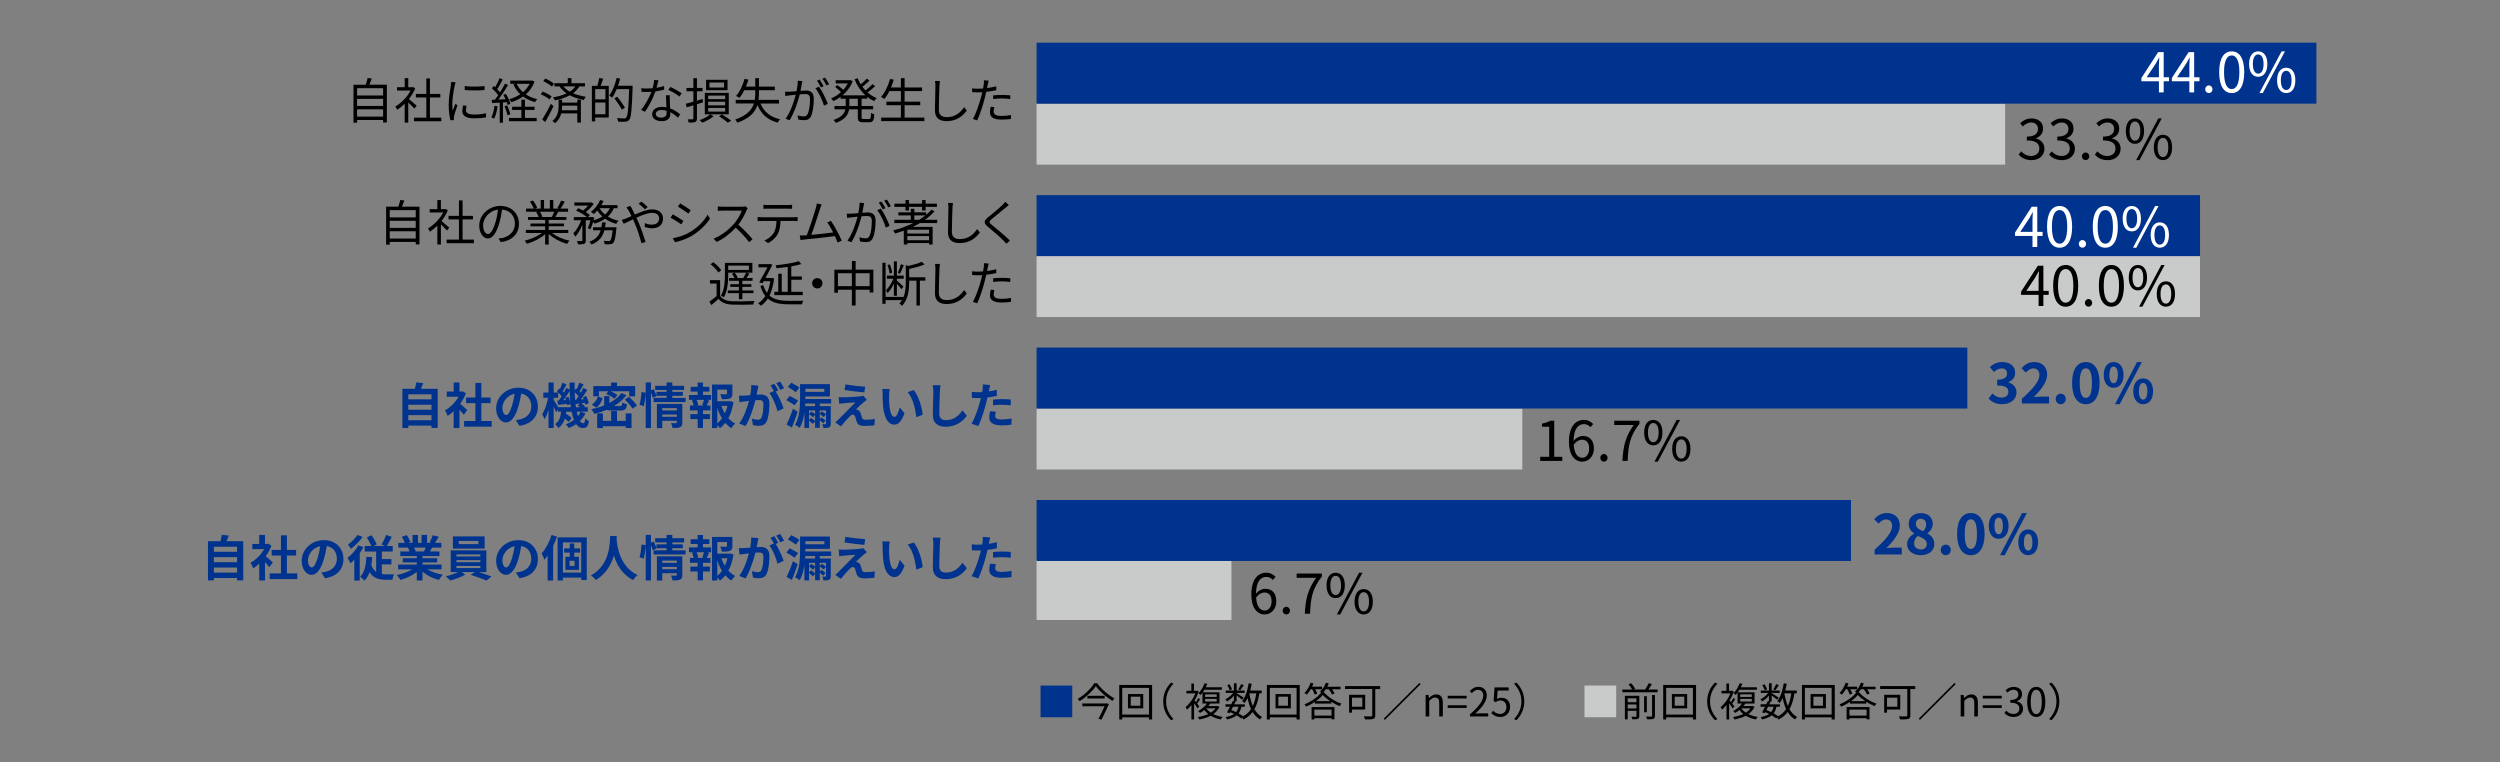 <?xml version="1.0" encoding="UTF-8"?>
<svg id="_レイヤー_1" data-name="レイヤー_1" xmlns="http://www.w3.org/2000/svg" viewBox="0 0 820 250">
  <rect x="0" y="0" width="820" height="250" fill="#808080" stroke="none"/>
  <rect x="340" y="183.363" width="63.919" height="20" style="fill: #c9caca;"/>
  <rect x="340" y="164" width="267.128" height="20" style="fill: #00338d;"/>
  <rect x="340" y="34" width="317.692" height="20" style="fill: #c9caca;"/>
  <rect x="340" y="14" width="419.772" height="20" style="fill: #00338d;"/>
  <g>
    <path d="M662.115,50.728l.829-1.081c.774.811,1.782,1.513,3.277,1.513,1.566,0,2.683-.937,2.683-2.449,0-1.584-1.062-2.647-4.105-2.647v-1.26c2.719,0,3.655-1.098,3.655-2.521,0-1.279-.864-2.089-2.232-2.125-1.062.036-1.999.576-2.737,1.314l-.882-1.044c.99-.918,2.161-1.584,3.691-1.584,2.215,0,3.835,1.188,3.835,3.313,0,1.603-.955,2.665-2.359,3.187v.072c1.566.36,2.809,1.548,2.809,3.349,0,2.359-1.891,3.763-4.231,3.763-2.071,0-3.367-.864-4.231-1.8Z"/>
    <path d="M672.105,50.728l.829-1.081c.774.811,1.782,1.513,3.277,1.513,1.566,0,2.683-.937,2.683-2.449,0-1.584-1.062-2.647-4.105-2.647v-1.26c2.719,0,3.655-1.098,3.655-2.521,0-1.279-.864-2.089-2.232-2.125-1.062.036-1.999.576-2.737,1.314l-.882-1.044c.99-.918,2.161-1.584,3.691-1.584,2.215,0,3.835,1.188,3.835,3.313,0,1.603-.955,2.665-2.359,3.187v.072c1.566.36,2.809,1.548,2.809,3.349,0,2.359-1.891,3.763-4.231,3.763-2.071,0-3.367-.864-4.231-1.8Z"/>
    <path d="M682.887,51.286c0-.738.54-1.278,1.188-1.278.648,0,1.188.54,1.188,1.278s-.54,1.242-1.188,1.242c-.648,0-1.188-.504-1.188-1.242Z"/>
    <path d="M687.099,50.728l.829-1.081c.774.811,1.782,1.513,3.277,1.513,1.566,0,2.683-.937,2.683-2.449,0-1.584-1.062-2.647-4.105-2.647v-1.26c2.719,0,3.655-1.098,3.655-2.521,0-1.279-.864-2.089-2.232-2.125-1.062.036-1.999.576-2.737,1.314l-.882-1.044c.99-.918,2.161-1.584,3.691-1.584,2.215,0,3.835,1.188,3.835,3.313,0,1.603-.955,2.665-2.359,3.187v.072c1.566.36,2.809,1.548,2.809,3.349,0,2.359-1.891,3.763-4.231,3.763-2.071,0-3.367-.864-4.231-1.8Z"/>
    <path d="M697.269,42.985c0-2.647,1.188-4.142,2.989-4.142,1.819,0,3.007,1.495,3.007,4.142,0,2.665-1.188,4.195-3.007,4.195-1.8,0-2.989-1.531-2.989-4.195ZM702.022,42.985c0-2.107-.72-3.133-1.765-3.133-1.026,0-1.747,1.026-1.747,3.133,0,2.106.721,3.169,1.747,3.169,1.044,0,1.765-1.062,1.765-3.169ZM707.928,38.844h1.116l-7.292,13.684h-1.098l7.274-13.684ZM706.451,48.351c0-2.646,1.207-4.141,3.007-4.141,1.801,0,2.989,1.495,2.989,4.141,0,2.665-1.188,4.177-2.989,4.177-1.8,0-3.007-1.512-3.007-4.177ZM711.205,48.351c0-2.106-.72-3.133-1.747-3.133-1.044,0-1.764,1.026-1.764,3.133,0,2.107.72,3.169,1.764,3.169,1.026,0,1.747-1.062,1.747-3.169Z"/>
  </g>
  <g>
    <path d="M417.49,190.233c-.522-.63-1.314-1.008-2.125-1.008-1.801,0-3.331,1.386-3.403,5.492.811-.99,1.963-1.603,3.007-1.603,2.232,0,3.655,1.386,3.655,4.141,0,2.557-1.729,4.285-3.781,4.285-2.539,0-4.411-2.178-4.411-6.536,0-5.167,2.323-7.148,4.879-7.148,1.369,0,2.359.576,3.079,1.351l-.9,1.026ZM417.076,197.255c0-1.783-.774-2.917-2.377-2.917-.828,0-1.836.468-2.701,1.693.198,2.737,1.188,4.231,2.845,4.231,1.261,0,2.233-1.206,2.233-3.007Z"/>
    <path d="M420.728,200.298c0-.738.54-1.278,1.188-1.278.648,0,1.188.54,1.188,1.278s-.54,1.242-1.188,1.242c-.648,0-1.188-.504-1.188-1.242Z"/>
    <path d="M431.691,189.513h-6.392v-1.404h8.265v.99c-3.097,3.979-3.673,7.04-3.872,12.208h-1.71c.216-5.005,1.134-8.192,3.709-11.793Z"/>
    <path d="M435.109,191.998c0-2.647,1.188-4.142,2.989-4.142,1.819,0,3.007,1.495,3.007,4.142,0,2.665-1.188,4.195-3.007,4.195-1.8,0-2.989-1.531-2.989-4.195ZM439.863,191.998c0-2.107-.72-3.133-1.765-3.133-1.026,0-1.747,1.026-1.747,3.133,0,2.106.721,3.169,1.747,3.169,1.044,0,1.765-1.062,1.765-3.169ZM445.769,187.856h1.116l-7.292,13.684h-1.098l7.274-13.684ZM444.292,197.363c0-2.646,1.207-4.141,3.007-4.141,1.801,0,2.989,1.495,2.989,4.141,0,2.665-1.188,4.177-2.989,4.177-1.8,0-3.007-1.512-3.007-4.177ZM449.045,197.363c0-2.106-.72-3.133-1.747-3.133-1.044,0-1.764,1.026-1.764,3.133,0,2.107.72,3.169,1.764,3.169,1.026,0,1.747-1.062,1.747-3.169Z"/>
  </g>
  <rect x="340" y="84" width="381.611" height="20" style="fill: #c9caca;"/>
  <rect x="340" y="64" width="381.611" height="20" style="fill: #00338d;"/>
  <rect x="340" y="134" width="159.322" height="20" style="fill: #c9caca;"/>
  <rect x="340" y="114" width="305.29" height="20" style="fill: #00338d;"/>
  <g>
    <path d="M505.194,149.82h2.935v-9.849h-2.341v-1.044c1.17-.216,2.017-.522,2.737-.936h1.26v11.83h2.647v1.368h-7.238v-1.368Z"/>
    <path d="M521.666,140.115c-.522-.63-1.314-1.008-2.125-1.008-1.801,0-3.331,1.386-3.403,5.492.811-.99,1.963-1.603,3.007-1.603,2.233,0,3.655,1.386,3.655,4.141,0,2.557-1.729,4.285-3.781,4.285-2.539,0-4.411-2.178-4.411-6.536,0-5.167,2.323-7.148,4.879-7.148,1.369,0,2.359.576,3.079,1.351l-.9,1.026ZM521.251,147.137c0-1.783-.774-2.917-2.377-2.917-.828,0-1.836.468-2.701,1.693.198,2.737,1.188,4.231,2.845,4.231,1.261,0,2.233-1.206,2.233-3.007Z"/>
    <path d="M524.903,150.18c0-.738.54-1.278,1.188-1.278.648,0,1.188.54,1.188,1.278s-.54,1.242-1.188,1.242c-.648,0-1.188-.504-1.188-1.242Z"/>
    <path d="M535.867,139.395h-6.392v-1.404h8.264v.99c-3.097,3.979-3.673,7.04-3.871,12.208h-1.71c.216-5.005,1.134-8.192,3.709-11.793Z"/>
    <path d="M539.285,141.879c0-2.647,1.188-4.142,2.989-4.142,1.819,0,3.007,1.495,3.007,4.142,0,2.665-1.188,4.195-3.007,4.195-1.8,0-2.989-1.531-2.989-4.195ZM544.038,141.879c0-2.107-.72-3.133-1.765-3.133-1.026,0-1.746,1.026-1.746,3.133,0,2.106.72,3.169,1.746,3.169,1.044,0,1.765-1.062,1.765-3.169ZM549.944,137.738h1.116l-7.292,13.684h-1.098l7.274-13.684ZM548.467,147.245c0-2.646,1.207-4.141,3.007-4.141,1.8,0,2.989,1.495,2.989,4.141,0,2.665-1.188,4.177-2.989,4.177-1.801,0-3.007-1.512-3.007-4.177ZM553.221,147.245c0-2.106-.72-3.133-1.746-3.133-1.044,0-1.765,1.026-1.765,3.133,0,2.107.72,3.169,1.765,3.169,1.026,0,1.746-1.062,1.746-3.169Z"/>
  </g>
  <g>
    <path d="M652.261,130.726l1.242-1.674c.792.774,1.765,1.368,2.971,1.368,1.35,0,2.269-.666,2.269-1.854,0-1.314-.774-2.125-3.673-2.125v-1.909c2.449,0,3.241-.846,3.241-2.035,0-1.044-.648-1.656-1.783-1.674-.954.018-1.729.468-2.521,1.188l-1.351-1.621c1.152-1.008,2.431-1.639,3.997-1.639,2.575,0,4.321,1.261,4.321,3.547,0,1.44-.81,2.484-2.232,3.042v.09c1.512.414,2.665,1.53,2.665,3.277,0,2.449-2.143,3.871-4.681,3.871-2.107,0-3.529-.792-4.465-1.854Z" style="fill: #00338d;"/>
    <path d="M663.169,130.798c3.619-3.241,5.762-5.744,5.762-7.796,0-1.351-.738-2.161-1.999-2.161-.972,0-1.782.63-2.448,1.368l-1.44-1.44c1.224-1.296,2.413-2.017,4.231-2.017,2.521,0,4.195,1.621,4.195,4.105,0,2.413-1.999,5.005-4.429,7.382.666-.072,1.548-.144,2.161-.144h2.899v2.232h-8.931v-1.53Z" style="fill: #00338d;"/>
    <path d="M674.274,130.852c0-.972.702-1.729,1.639-1.729.954,0,1.656.756,1.656,1.729,0,.973-.702,1.729-1.656,1.729-.937,0-1.639-.756-1.639-1.729Z" style="fill: #00338d;"/>
    <path d="M679.639,125.613c0-4.609,1.8-6.86,4.519-6.86,2.701,0,4.501,2.269,4.501,6.86,0,4.591-1.801,6.968-4.501,6.968-2.719,0-4.519-2.376-4.519-6.968ZM686.156,125.613c0-3.728-.864-4.808-1.999-4.808-1.152,0-2.017,1.08-2.017,4.808,0,3.745.864,4.897,2.017,4.897,1.134,0,1.999-1.152,1.999-4.897Z" style="fill: #00338d;"/>
    <path d="M690.024,122.948c0-2.665,1.333-4.195,3.241-4.195,1.908,0,3.259,1.531,3.259,4.195,0,2.683-1.351,4.25-3.259,4.25-1.909,0-3.241-1.567-3.241-4.25ZM694.652,122.948c0-1.962-.612-2.701-1.386-2.701-.774,0-1.369.738-1.369,2.701,0,1.963.594,2.755,1.369,2.755.774,0,1.386-.792,1.386-2.755ZM700.954,118.752h1.566l-7.256,13.828h-1.549l7.238-13.828ZM699.711,128.332c0-2.683,1.35-4.213,3.241-4.213s3.259,1.53,3.259,4.213c0,2.665-1.369,4.249-3.259,4.249s-3.241-1.584-3.241-4.249ZM704.339,128.332c0-1.963-.612-2.719-1.387-2.719-.774,0-1.386.756-1.386,2.719,0,1.962.612,2.737,1.386,2.737.774,0,1.387-.774,1.387-2.737Z" style="fill: #00338d;"/>
  </g>
  <g>
    <path d="M614.854,180.326c3.619-3.241,5.762-5.744,5.762-7.796,0-1.351-.738-2.161-1.999-2.161-.972,0-1.782.63-2.448,1.368l-1.44-1.44c1.224-1.296,2.413-2.017,4.231-2.017,2.521,0,4.195,1.621,4.195,4.105,0,2.413-1.999,5.005-4.429,7.382.666-.072,1.548-.144,2.161-.144h2.899v2.232h-8.931v-1.53Z" style="fill: #00338d;"/>
    <path d="M625.528,178.543c0-1.71,1.044-2.809,2.287-3.475v-.09c-1.026-.738-1.765-1.747-1.765-3.169,0-2.143,1.693-3.511,4.016-3.511,2.358,0,3.871,1.422,3.871,3.547,0,1.314-.828,2.413-1.71,3.042v.09c1.224.666,2.232,1.747,2.232,3.565,0,2.017-1.783,3.565-4.483,3.565-2.539,0-4.447-1.477-4.447-3.565ZM631.992,178.453c0-1.387-1.224-1.963-2.953-2.665-.72.576-1.225,1.477-1.225,2.467,0,1.207.99,1.98,2.233,1.98,1.116,0,1.944-.63,1.944-1.782ZM631.776,172.007c0-1.08-.648-1.854-1.765-1.854-.9,0-1.621.594-1.621,1.657,0,1.26,1.026,1.873,2.431,2.431.648-.684.955-1.44.955-2.233Z" style="fill: #00338d;"/>
    <path d="M636.562,180.379c0-.972.702-1.729,1.639-1.729.954,0,1.656.756,1.656,1.729,0,.973-.702,1.729-1.656,1.729-.937,0-1.639-.756-1.639-1.729Z" style="fill: #00338d;"/>
    <path d="M641.926,175.14c0-4.609,1.8-6.86,4.519-6.86,2.701,0,4.501,2.269,4.501,6.86,0,4.591-1.801,6.968-4.501,6.968-2.719,0-4.519-2.376-4.519-6.968ZM648.443,175.14c0-3.728-.864-4.808-1.999-4.808-1.152,0-2.017,1.08-2.017,4.808,0,3.745.864,4.897,2.017,4.897,1.134,0,1.999-1.152,1.999-4.897Z" style="fill: #00338d;"/>
    <path d="M652.312,172.475c0-2.665,1.333-4.195,3.241-4.195,1.908,0,3.259,1.531,3.259,4.195,0,2.683-1.351,4.25-3.259,4.25-1.909,0-3.241-1.567-3.241-4.25ZM656.939,172.475c0-1.962-.612-2.701-1.386-2.701-.774,0-1.369.738-1.369,2.701,0,1.963.594,2.755,1.369,2.755.774,0,1.386-.792,1.386-2.755ZM663.241,168.28h1.566l-7.256,13.828h-1.549l7.238-13.828ZM661.999,177.859c0-2.683,1.35-4.213,3.241-4.213s3.259,1.53,3.259,4.213c0,2.665-1.369,4.249-3.259,4.249s-3.241-1.584-3.241-4.249ZM666.626,177.859c0-1.963-.612-2.719-1.387-2.719-.774,0-1.386.756-1.386,2.719,0,1.962.612,2.737,1.386,2.737.774,0,1.387-.774,1.387-2.737Z" style="fill: #00338d;"/>
  </g>
  <g>
    <path d="M711.438,26.661h-1.747v3.637h-1.566v-3.637h-5.744v-1.08l5.492-8.48h1.819v8.246h1.747v1.314ZM708.125,25.346v-4.051c0-.648.072-1.71.108-2.395h-.072c-.324.648-.684,1.296-1.062,1.945l-3.007,4.501h4.033Z" style="fill: #fff;"/>
    <path d="M721.428,26.661h-1.747v3.637h-1.566v-3.637h-5.744v-1.08l5.491-8.48h1.819v8.246h1.747v1.314ZM718.115,25.346v-4.051c0-.648.072-1.71.108-2.395h-.072c-.324.648-.684,1.296-1.062,1.945l-3.007,4.501h4.033Z" style="fill: #fff;"/>
    <path d="M723.315,29.29c0-.738.54-1.278,1.188-1.278.648,0,1.188.54,1.188,1.278s-.54,1.242-1.188,1.242c-.648,0-1.188-.504-1.188-1.242Z" style="fill: #fff;"/>
    <path d="M727.887,23.654c0-4.591,1.603-6.806,4.123-6.806,2.503,0,4.105,2.233,4.105,6.806,0,4.591-1.603,6.878-4.105,6.878-2.521,0-4.123-2.287-4.123-6.878ZM734.513,23.654c0-3.853-1.008-5.474-2.503-5.474-1.512,0-2.521,1.621-2.521,5.474,0,3.889,1.008,5.564,2.521,5.564,1.495,0,2.503-1.675,2.503-5.564Z" style="fill: #fff;"/>
    <path d="M737.696,20.989c0-2.647,1.188-4.142,2.989-4.142,1.819,0,3.007,1.495,3.007,4.142,0,2.665-1.188,4.195-3.007,4.195-1.8,0-2.989-1.531-2.989-4.195ZM742.45,20.989c0-2.107-.72-3.133-1.765-3.133-1.026,0-1.747,1.026-1.747,3.133,0,2.106.721,3.169,1.747,3.169,1.044,0,1.765-1.062,1.765-3.169ZM748.355,16.848h1.116l-7.292,13.684h-1.098l7.274-13.684ZM746.879,26.354c0-2.646,1.207-4.141,3.007-4.141,1.801,0,2.989,1.495,2.989,4.141,0,2.665-1.188,4.177-2.989,4.177-1.8,0-3.007-1.512-3.007-4.177ZM751.632,26.354c0-2.106-.72-3.133-1.747-3.133-1.044,0-1.764,1.026-1.764,3.133,0,2.107.72,3.169,1.764,3.169,1.026,0,1.747-1.062,1.747-3.169Z" style="fill: #fff;"/>
  </g>
  <g>
    <path d="M669.973,77.376h-1.747v3.637h-1.566v-3.637h-5.744v-1.08l5.492-8.48h1.819v8.246h1.747v1.314ZM666.66,76.062v-4.051c0-.648.072-1.71.108-2.395h-.072c-.324.648-.684,1.296-1.062,1.945l-3.007,4.501h4.033Z" style="fill: #fff;"/>
    <path d="M671.428,74.369c0-4.591,1.603-6.806,4.123-6.806,2.503,0,4.105,2.233,4.105,6.806,0,4.591-1.603,6.878-4.105,6.878-2.521,0-4.123-2.287-4.123-6.878ZM678.054,74.369c0-3.853-1.008-5.474-2.503-5.474-1.512,0-2.521,1.621-2.521,5.474,0,3.889,1.008,5.564,2.521,5.564,1.495,0,2.503-1.675,2.503-5.564Z" style="fill: #fff;"/>
    <path d="M681.85,80.005c0-.738.54-1.278,1.188-1.278.648,0,1.188.54,1.188,1.278s-.54,1.242-1.188,1.242c-.648,0-1.188-.504-1.188-1.242Z" style="fill: #fff;"/>
    <path d="M686.422,74.369c0-4.591,1.603-6.806,4.123-6.806,2.503,0,4.105,2.233,4.105,6.806,0,4.591-1.603,6.878-4.105,6.878-2.521,0-4.123-2.287-4.123-6.878ZM693.048,74.369c0-3.853-1.008-5.474-2.503-5.474-1.512,0-2.521,1.621-2.521,5.474,0,3.889,1.008,5.564,2.521,5.564,1.495,0,2.503-1.675,2.503-5.564Z" style="fill: #fff;"/>
    <path d="M696.231,71.705c0-2.647,1.188-4.142,2.989-4.142,1.819,0,3.007,1.495,3.007,4.142,0,2.665-1.188,4.195-3.007,4.195-1.8,0-2.989-1.531-2.989-4.195ZM700.985,71.705c0-2.107-.72-3.133-1.765-3.133-1.026,0-1.747,1.026-1.747,3.133,0,2.106.721,3.169,1.747,3.169,1.044,0,1.765-1.062,1.765-3.169ZM706.891,67.563h1.116l-7.292,13.684h-1.098l7.274-13.684ZM705.414,77.07c0-2.646,1.207-4.141,3.007-4.141,1.801,0,2.989,1.495,2.989,4.141,0,2.665-1.188,4.177-2.989,4.177-1.8,0-3.007-1.512-3.007-4.177ZM710.167,77.07c0-2.106-.72-3.133-1.747-3.133-1.044,0-1.764,1.026-1.764,3.133,0,2.107.72,3.169,1.764,3.169,1.026,0,1.747-1.062,1.747-3.169Z" style="fill: #fff;"/>
  </g>
  <g>
    <path d="M671.973,96.726h-1.747v3.637h-1.566v-3.637h-5.744v-1.08l5.492-8.48h1.819v8.246h1.747v1.314ZM668.66,95.411v-4.051c0-.648.072-1.71.108-2.395h-.072c-.324.648-.684,1.296-1.062,1.945l-3.007,4.501h4.033Z"/>
    <path d="M673.428,93.719c0-4.591,1.603-6.806,4.123-6.806,2.503,0,4.105,2.233,4.105,6.806,0,4.591-1.603,6.878-4.105,6.878-2.521,0-4.123-2.287-4.123-6.878ZM680.054,93.719c0-3.853-1.008-5.474-2.503-5.474-1.512,0-2.521,1.621-2.521,5.474,0,3.889,1.008,5.564,2.521,5.564,1.495,0,2.503-1.675,2.503-5.564Z"/>
    <path d="M683.85,99.354c0-.738.54-1.278,1.188-1.278.648,0,1.188.54,1.188,1.278s-.54,1.242-1.188,1.242c-.648,0-1.188-.504-1.188-1.242Z"/>
    <path d="M688.422,93.719c0-4.591,1.603-6.806,4.123-6.806,2.503,0,4.105,2.233,4.105,6.806,0,4.591-1.603,6.878-4.105,6.878-2.521,0-4.123-2.287-4.123-6.878ZM695.048,93.719c0-3.853-1.008-5.474-2.503-5.474-1.512,0-2.521,1.621-2.521,5.474,0,3.889,1.008,5.564,2.521,5.564,1.495,0,2.503-1.675,2.503-5.564Z"/>
    <path d="M698.231,91.054c0-2.647,1.188-4.142,2.989-4.142,1.819,0,3.007,1.495,3.007,4.142,0,2.665-1.188,4.195-3.007,4.195-1.8,0-2.989-1.531-2.989-4.195ZM702.985,91.054c0-2.107-.72-3.133-1.765-3.133-1.026,0-1.747,1.026-1.747,3.133,0,2.106.721,3.169,1.747,3.169,1.044,0,1.765-1.062,1.765-3.169ZM708.891,86.913h1.116l-7.292,13.684h-1.098l7.274-13.684ZM707.414,96.419c0-2.646,1.207-4.141,3.007-4.141,1.801,0,2.989,1.495,2.989,4.141,0,2.665-1.188,4.177-2.989,4.177-1.8,0-3.007-1.512-3.007-4.177ZM712.167,96.419c0-2.106-.72-3.133-1.747-3.133-1.044,0-1.764,1.026-1.764,3.133,0,2.107.72,3.169,1.764,3.169,1.026,0,1.747-1.062,1.747-3.169Z"/>
  </g>
  <g>
    <path d="M351.701,224.859v10.4h-10.4v-10.4h10.4Z" style="fill: #00338d;"/>
    <path d="M359.864,224.093c1.352,1.924,3.653,3.913,5.681,4.992-.247.221-.481.546-.65.832-2.002-1.209-4.277-3.211-5.46-4.875-1.04,1.599-3.146,3.601-5.33,4.94-.117-.221-.39-.546-.611-.754,2.236-1.287,4.407-3.432,5.421-5.135h.949ZM362.971,230.684l.754.221c-.624,1.443-1.612,3.536-2.431,5.135l-.988-.273c.663-1.274,1.469-2.925,2.002-4.121h-7.306v-.91h7.8l.169-.052ZM362.334,228.214v.884h-5.668v-.884h5.668Z"/>
    <path d="M377.896,224.665v11.324h-1.027v-.702h-8.775v.702h-.975v-11.324h10.777ZM376.869,234.376v-8.75h-8.775v8.75h8.775ZM374.983,227.642v4.693h-5.018v-4.693h5.018ZM374.034,228.513h-3.146v2.964h3.146v-2.964Z"/>
    <path d="M381.535,230.06c0-2.535,1.027-4.602,2.587-6.188l.78.403c-1.495,1.547-2.418,3.471-2.418,5.785,0,2.314.923,4.238,2.418,5.786l-.78.403c-1.56-1.586-2.587-3.653-2.587-6.188Z"/>
    <path d="M392.806,232.361c-.208-.39-.715-1.105-1.144-1.703v5.331h-.871v-4.758c-.468.598-.962,1.118-1.443,1.547-.104-.221-.351-.65-.494-.806,1.235-1.014,2.522-2.769,3.237-4.537h-2.938v-.858h1.612v-2.379h.858v2.379h.884l.169-.039.507.325c-.338,1.001-.819,1.989-1.365,2.899.13.143.273.338.442.533.286-.429.611-.975.793-1.365l.585.416c-.312.494-.676,1.04-.988,1.43.325.403.611.767.728.923l-.572.663ZM399.97,231.893c-.455.962-1.157,1.729-2.002,2.34.884.429,1.924.741,3.055.923-.208.195-.468.585-.598.832-1.248-.234-2.366-.65-3.315-1.222-1.105.585-2.379.975-3.705,1.235-.091-.221-.325-.637-.494-.819,1.222-.195,2.392-.507,3.38-.975-.481-.39-.91-.832-1.261-1.326-.429.351-.897.676-1.417.975-.143-.208-.429-.507-.637-.624,1.326-.702,2.327-1.625,2.912-2.47h-1.469v-3.562c-.195.26-.403.507-.637.754-.169-.195-.468-.442-.689-.559.975-.975,1.638-2.275,2.002-3.276l.91.156c-.143.364-.312.754-.507,1.144h5.278v.819h-5.72c-.169.286-.351.572-.559.845h5.499v3.679h-3.016c-.195.273-.39.546-.624.819h2.86l.182-.039.572.351ZM395.29,228.604h3.783v-.871h-3.783v.871ZM395.29,230.112h3.783v-.884h-3.783v.884ZM397.135,233.752c.611-.39,1.144-.858,1.534-1.417h-3.029c.377.546.884,1.014,1.495,1.417Z"/>
    <path d="M413.061,227.408c-.325,2.106-.819,3.822-1.612,5.213.65,1.118,1.469,2.002,2.509,2.548-.221.182-.533.559-.663.819-1.001-.585-1.794-1.417-2.431-2.458-.767,1.014-1.742,1.846-3.016,2.496-.078-.169-.247-.455-.416-.676l-.299.312c-.403-.325-.923-.676-1.521-1.027-.754.624-1.781,1.053-3.172,1.353-.065-.26-.26-.611-.442-.793,1.196-.208,2.106-.533,2.769-1.014-.416-.208-.845-.416-1.274-.598l-.208.364-.832-.299c.286-.494.637-1.157.988-1.833h-1.469v-.806h1.872c.195-.39.377-.767.533-1.118l.338.078v-1.794c-.65.767-1.482,1.482-2.275,1.911-.117-.221-.351-.559-.533-.728.923-.416,1.911-1.222,2.548-2.067h-2.405v-.793h2.665v-2.379h.897v2.379h2.639v.793h-2.639v.065c.559.325,1.963,1.209,2.314,1.469l-.533.689c-.338-.312-1.157-.936-1.781-1.404v1.937h-.559l.221.052c-.143.286-.286.598-.442.91h3.471v.806h-1.131c-.182.871-.481,1.586-.923,2.171.572.312,1.092.65,1.495.949,1.105-.611,1.963-1.391,2.6-2.366-.494-1.053-.871-2.262-1.17-3.588-.273.611-.598,1.157-.949,1.625-.143-.182-.559-.507-.78-.663,1.092-1.365,1.768-3.536,2.119-5.824l.988.143c-.13.767-.299,1.521-.481,2.236h3.77v.91h-.78ZM403.336,226.433c-.117-.455-.455-1.17-.806-1.703l.728-.299c.364.52.715,1.209.845,1.664l-.767.338ZM404.428,231.815c-.182.364-.377.715-.546,1.053.52.208,1.04.442,1.547.689.39-.468.65-1.04.819-1.742h-1.82ZM407.951,224.729c-.377.598-.819,1.248-1.157,1.677l-.65-.312c.312-.455.754-1.209.962-1.716l.845.351ZM409.785,227.447c.247,1.495.611,2.899,1.131,4.108.559-1.157.91-2.535,1.144-4.147h-2.262l-.013.039Z"/>
    <path d="M426.308,224.665v11.324h-1.027v-.702h-8.775v.702h-.975v-11.324h10.777ZM425.281,234.376v-8.75h-8.775v8.75h8.775ZM423.396,227.642v4.693h-5.018v-4.693h5.018ZM422.446,228.513h-3.146v2.964h3.146v-2.964Z"/>
    <path d="M429.921,226.069c-.39.676-.832,1.3-1.274,1.781-.169-.156-.572-.403-.793-.533.845-.832,1.599-2.106,2.028-3.393l.923.247c-.13.364-.286.715-.442,1.066h3.263v.832h-2.249c.286.494.559,1.053.689,1.456l-.871.286c-.143-.455-.455-1.157-.78-1.742h-.494ZM434.302,227.109c1.417,1.625,3.692,3.016,5.708,3.692-.221.221-.442.572-.585.819-.91-.364-1.885-.858-2.795-1.43v.598h-5.343v-.572c-.884.598-1.872,1.144-2.873,1.573-.117-.234-.351-.559-.546-.767,2.262-.897,4.42-2.457,5.499-3.9-.156-.104-.325-.208-.442-.273.845-.702,1.586-1.794,1.976-2.925l.936.234c-.13.364-.286.728-.468,1.079h4.316v.832h-2.756c.338.481.663,1.014.832,1.404l-.897.312c-.169-.455-.585-1.157-1.014-1.716h-.988c-.26.377-.533.728-.832,1.04h.273ZM430.194,231.919h7.501v4.03h-.949v-.377h-5.629v.416h-.923v-4.069ZM431.117,232.751v1.976h5.629v-1.976h-5.629ZM436.292,229.969c-.936-.624-1.794-1.313-2.405-2.015-.546.663-1.326,1.365-2.236,2.015h4.641Z"/>
    <path d="M452.685,226.004h-1.599v8.606c0,.702-.169,1.04-.663,1.183-.52.182-1.417.182-2.691.182-.065-.273-.26-.754-.416-1.027,1.04.052,2.106.039,2.405.026.286-.013.377-.104.377-.377v-8.593h-8.918v-.962h11.505v.962ZM443.441,232.725v1.04h-.936v-5.863h5.278v4.823h-4.342ZM443.441,228.838v2.964h3.393v-2.964h-3.393Z"/>
    <path d="M465.581,224.001l.39.39-11.727,11.727-.39-.39,11.727-11.727Z"/>
    <path d="M467.608,227.941h.975l.104,1.014h.039c.676-.663,1.404-1.196,2.366-1.196,1.482,0,2.158.962,2.158,2.769v4.472h-1.183v-4.316c0-1.326-.403-1.885-1.339-1.885-.728,0-1.222.364-1.937,1.079v5.122h-1.183v-7.059Z"/>
    <path d="M474.849,228.214h6.227v.884h-6.227v-.884ZM474.849,231.321h6.227v.884h-6.227v-.884Z"/>
    <path d="M482.142,234.298c2.99-2.613,4.368-4.511,4.368-6.149,0-1.092-.572-1.885-1.755-1.885-.78,0-1.456.481-1.976,1.105l-.689-.676c.78-.845,1.599-1.404,2.808-1.404,1.703,0,2.769,1.118,2.769,2.821,0,1.898-1.495,3.835-3.731,5.954.494-.039,1.079-.091,1.56-.091h2.639v1.027h-5.993v-.702Z"/>
    <path d="M489.149,233.908l.585-.78c.546.546,1.235,1.053,2.34,1.053,1.118,0,2.028-.858,2.028-2.25,0-1.365-.78-2.171-1.976-2.171-.637,0-1.04.195-1.586.559l-.637-.39.299-4.459h4.641v1.014h-3.601l-.234,2.756c.416-.234.845-.377,1.417-.377,1.586,0,2.873.936,2.873,3.029,0,2.093-1.508,3.276-3.12,3.276-1.482,0-2.392-.624-3.029-1.261Z"/>
    <path d="M499.965,230.06c0,2.535-1.027,4.603-2.587,6.188l-.78-.403c1.495-1.547,2.418-3.471,2.418-5.786,0-2.314-.923-4.238-2.418-5.785l.78-.403c1.56,1.586,2.587,3.653,2.587,6.188Z"/>
    <path d="M530.112,224.859v10.4h-10.4v-10.4h10.4Z" style="fill: #c9caca;"/>
    <path d="M543.697,226.173v.884h-11.544v-.884h3.185c-.234-.507-.741-1.209-1.183-1.729l.884-.338c.507.546,1.053,1.313,1.3,1.82l-.637.247h3.874c.442-.624.937-1.482,1.222-2.106l1.014.338c-.351.598-.78,1.235-1.157,1.768h3.042ZM537.691,234.883c0,.494-.117.741-.468.897-.364.156-.923.156-1.807.156-.052-.247-.182-.598-.312-.845.65.026,1.235.026,1.404.013.195-.013.247-.065.247-.234v-1.729h-2.873v2.795h-.923v-7.722h4.732v6.669ZM533.882,229.046v1.274h2.873v-1.274h-2.873ZM536.755,232.374v-1.3h-2.873v1.3h2.873ZM540.161,233.622h-.897v-5.278h.897v5.278ZM541.877,227.954h.949v6.825c0,.585-.13.845-.52,1.001-.416.156-1.066.182-2.054.169-.052-.26-.208-.663-.351-.923.793.026,1.495.026,1.69.013.221-.013.286-.065.286-.26v-6.825Z"/>
    <path d="M556.307,224.665v11.324h-1.027v-.702h-8.775v.702h-.975v-11.324h10.777ZM555.28,234.376v-8.75h-8.775v8.75h8.775ZM553.395,227.642v4.693h-5.018v-4.693h5.018ZM552.446,228.513h-3.146v2.964h3.146v-2.964Z"/>
    <path d="M559.947,230.06c0-2.535,1.027-4.602,2.587-6.188l.78.403c-1.495,1.547-2.418,3.471-2.418,5.785,0,2.314.923,4.238,2.418,5.786l-.78.403c-1.56-1.586-2.587-3.653-2.587-6.188Z"/>
    <path d="M568.306,232.361c-.208-.39-.715-1.105-1.144-1.703v5.331h-.871v-4.758c-.468.598-.962,1.118-1.443,1.547-.104-.221-.351-.65-.494-.806,1.235-1.014,2.522-2.769,3.237-4.537h-2.938v-.858h1.612v-2.379h.858v2.379h.884l.169-.039.507.325c-.338,1.001-.819,1.989-1.365,2.899.13.143.273.338.442.533.286-.429.611-.975.793-1.365l.585.416c-.312.494-.676,1.04-.988,1.43.325.403.611.767.728.923l-.572.663ZM575.469,231.893c-.455.962-1.157,1.729-2.002,2.34.884.429,1.924.741,3.055.923-.208.195-.468.585-.598.832-1.248-.234-2.366-.65-3.315-1.222-1.105.585-2.379.975-3.705,1.235-.091-.221-.325-.637-.494-.819,1.222-.195,2.392-.507,3.38-.975-.481-.39-.91-.832-1.261-1.326-.429.351-.897.676-1.417.975-.143-.208-.429-.507-.637-.624,1.326-.702,2.327-1.625,2.912-2.47h-1.469v-3.562c-.195.26-.403.507-.637.754-.169-.195-.468-.442-.689-.559.975-.975,1.638-2.275,2.002-3.276l.91.156c-.143.364-.312.754-.507,1.144h5.278v.819h-5.72c-.169.286-.351.572-.559.845h5.5v3.679h-3.016c-.195.273-.39.546-.624.819h2.86l.182-.039.572.351ZM570.789,228.604h3.783v-.871h-3.783v.871ZM570.789,230.112h3.783v-.884h-3.783v.884ZM572.635,233.752c.611-.39,1.144-.858,1.534-1.417h-3.029c.377.546.884,1.014,1.495,1.417Z"/>
    <path d="M588.56,227.408c-.325,2.106-.819,3.822-1.612,5.213.65,1.118,1.469,2.002,2.509,2.548-.221.182-.533.559-.663.819-1.001-.585-1.794-1.417-2.431-2.458-.767,1.014-1.742,1.846-3.016,2.496-.078-.169-.247-.455-.416-.676l-.299.312c-.403-.325-.923-.676-1.521-1.027-.754.624-1.781,1.053-3.172,1.353-.065-.26-.26-.611-.442-.793,1.196-.208,2.106-.533,2.769-1.014-.416-.208-.845-.416-1.274-.598l-.208.364-.832-.299c.286-.494.637-1.157.988-1.833h-1.469v-.806h1.872c.195-.39.377-.767.533-1.118l.338.078v-1.794c-.65.767-1.482,1.482-2.275,1.911-.117-.221-.351-.559-.533-.728.923-.416,1.911-1.222,2.548-2.067h-2.405v-.793h2.665v-2.379h.897v2.379h2.639v.793h-2.639v.065c.559.325,1.963,1.209,2.314,1.469l-.533.689c-.338-.312-1.157-.936-1.781-1.404v1.937h-.559l.221.052c-.143.286-.286.598-.442.91h3.471v.806h-1.131c-.182.871-.481,1.586-.923,2.171.572.312,1.092.65,1.495.949,1.105-.611,1.963-1.391,2.6-2.366-.494-1.053-.871-2.262-1.17-3.588-.273.611-.598,1.157-.949,1.625-.143-.182-.559-.507-.78-.663,1.092-1.365,1.768-3.536,2.119-5.824l.988.143c-.13.767-.299,1.521-.481,2.236h3.771v.91h-.78ZM578.835,226.433c-.117-.455-.455-1.17-.806-1.703l.728-.299c.364.52.715,1.209.845,1.664l-.767.338ZM579.928,231.815c-.182.364-.377.715-.546,1.053.52.208,1.04.442,1.547.689.39-.468.65-1.04.819-1.742h-1.82ZM583.451,224.729c-.377.598-.819,1.248-1.157,1.677l-.65-.312c.312-.455.754-1.209.962-1.716l.845.351ZM585.284,227.447c.247,1.495.611,2.899,1.131,4.108.559-1.157.91-2.535,1.144-4.147h-2.262l-.013.039Z"/>
    <path d="M601.807,224.665v11.324h-1.027v-.702h-8.775v.702h-.975v-11.324h10.777ZM600.78,234.376v-8.75h-8.775v8.75h8.775ZM598.895,227.642v4.693h-5.018v-4.693h5.018ZM597.946,228.513h-3.146v2.964h3.146v-2.964Z"/>
    <path d="M605.421,226.069c-.39.676-.832,1.3-1.274,1.781-.169-.156-.572-.403-.793-.533.845-.832,1.599-2.106,2.028-3.393l.923.247c-.13.364-.286.715-.442,1.066h3.263v.832h-2.249c.286.494.559,1.053.689,1.456l-.871.286c-.143-.455-.455-1.157-.78-1.742h-.494ZM609.802,227.109c1.417,1.625,3.692,3.016,5.708,3.692-.221.221-.442.572-.585.819-.91-.364-1.885-.858-2.795-1.43v.598h-5.343v-.572c-.884.598-1.872,1.144-2.873,1.573-.117-.234-.351-.559-.546-.767,2.262-.897,4.42-2.457,5.499-3.9-.156-.104-.325-.208-.442-.273.845-.702,1.586-1.794,1.976-2.925l.936.234c-.13.364-.286.728-.468,1.079h4.316v.832h-2.756c.338.481.663,1.014.832,1.404l-.897.312c-.169-.455-.585-1.157-1.014-1.716h-.988c-.26.377-.533.728-.832,1.04h.273ZM605.694,231.919h7.501v4.03h-.949v-.377h-5.629v.416h-.923v-4.069ZM606.617,232.751v1.976h5.629v-1.976h-5.629ZM611.791,229.969c-.936-.624-1.794-1.313-2.405-2.015-.546.663-1.326,1.365-2.236,2.015h4.641Z"/>
    <path d="M628.184,226.004h-1.599v8.606c0,.702-.169,1.04-.663,1.183-.52.182-1.417.182-2.691.182-.065-.273-.26-.754-.416-1.027,1.04.052,2.106.039,2.405.026.286-.013.377-.104.377-.377v-8.593h-8.918v-.962h11.505v.962ZM618.941,232.725v1.04h-.936v-5.863h5.278v4.823h-4.342ZM618.941,228.838v2.964h3.393v-2.964h-3.393Z"/>
    <path d="M641.08,224.001l.39.39-11.727,11.727-.39-.39,11.727-11.727Z"/>
    <path d="M643.108,227.941h.975l.104,1.014h.039c.676-.663,1.404-1.196,2.366-1.196,1.482,0,2.158.962,2.158,2.769v4.472h-1.183v-4.316c0-1.326-.403-1.885-1.339-1.885-.729,0-1.222.364-1.938,1.079v5.122h-1.183v-7.059Z"/>
    <path d="M650.349,228.214h6.227v.884h-6.227v-.884ZM650.349,231.321h6.227v.884h-6.227v-.884Z"/>
    <path d="M657.446,233.869l.598-.78c.559.585,1.287,1.092,2.366,1.092,1.131,0,1.937-.676,1.937-1.768,0-1.144-.767-1.911-2.964-1.911v-.91c1.963,0,2.639-.793,2.639-1.82,0-.923-.624-1.508-1.612-1.534-.767.026-1.443.416-1.976.949l-.637-.754c.715-.663,1.56-1.144,2.665-1.144,1.599,0,2.769.858,2.769,2.392,0,1.157-.689,1.924-1.703,2.301v.052c1.131.26,2.028,1.118,2.028,2.418,0,1.703-1.365,2.717-3.055,2.717-1.495,0-2.431-.624-3.055-1.3Z"/>
    <path d="M664.921,230.203c0-3.315,1.157-4.914,2.977-4.914,1.807,0,2.964,1.612,2.964,4.914,0,3.315-1.157,4.966-2.964,4.966-1.82,0-2.977-1.651-2.977-4.966ZM669.706,230.203c0-2.782-.728-3.952-1.807-3.952-1.092,0-1.82,1.17-1.82,3.952,0,2.808.728,4.017,1.82,4.017,1.079,0,1.807-1.209,1.807-4.017Z"/>
    <path d="M675.464,230.06c0,2.535-1.027,4.603-2.587,6.188l-.78-.403c1.495-1.547,2.418-3.471,2.418-5.786,0-2.314-.923-4.238-2.418-5.785l.78-.403c1.56,1.586,2.587,3.653,2.587,6.188Z"/>
  </g>
  <g>
    <path d="M126.89,27.784v12.389h-1.232v-.816h-8.531v.896h-1.185v-12.469h4.018c.24-.704.496-1.568.624-2.193l1.361.176c-.24.688-.528,1.409-.8,2.017h5.746ZM117.126,28.921v2.385h8.531v-2.385h-8.531ZM117.126,32.426v2.321h8.531v-2.321h-8.531ZM125.657,38.236v-2.369h-8.531v2.369h8.531Z"/>
    <path d="M135.927,35.627c-.416-.464-1.296-1.36-2.017-2.033v6.626h-1.168v-6.194c-.8.784-1.633,1.457-2.449,1.985-.128-.304-.432-.849-.624-1.072,1.905-1.104,3.905-3.122,5.01-5.25h-4.45v-1.088h2.513v-2.977h1.168v2.977h1.393l.208-.048.672.448c-.497,1.232-1.232,2.417-2.065,3.489.736.592,2.145,1.825,2.545,2.177l-.736.96ZM144.747,38.604v1.169h-8.964v-1.169h4.05v-6.643h-3.425v-1.152h3.425v-5.074h1.185v5.074h3.409v1.152h-3.409v6.643h3.729Z"/>
    <path d="M149.43,27c-.096.272-.24.784-.304,1.072-.304,1.457-.768,4.29-.768,6.066,0,.769.032,1.409.128,2.177.272-.72.625-1.649.88-2.273l.688.512c-.4,1.121-.977,2.801-1.121,3.553-.048.224-.08.528-.08.705l.048.56-1.152.08c-.32-1.121-.576-2.945-.576-5.09,0-2.337.512-5.058.704-6.354.048-.368.112-.784.112-1.12l1.44.112ZM153.047,34.683c-.144.576-.208,1.024-.208,1.457,0,.72.48,1.425,2.657,1.425,1.425,0,2.641-.128,3.922-.417l.016,1.345c-.976.192-2.305.32-3.954.32-2.657,0-3.841-.88-3.841-2.369,0-.576.112-1.201.256-1.873l1.153.112ZM152.423,28.216c1.729.289,4.93.224,6.515,0v1.313c-1.697.176-4.77.176-6.499,0l-.016-1.313Z"/>
    <path d="M163.221,34.875c-.224,1.505-.608,3.042-1.136,4.066-.192-.144-.672-.368-.928-.448.528-.977.864-2.401,1.04-3.81l1.024.192ZM164.966,33.595v6.659h-1.057v-6.595c-.913.048-1.777.096-2.513.144l-.096-1.056,1.056-.048c.336-.432.705-.944,1.057-1.473-.496-.72-1.329-1.617-2.065-2.273l.608-.768c.16.128.304.272.464.416.544-.896,1.104-2.097,1.441-2.977l1.04.416c-.544,1.057-1.216,2.321-1.809,3.217.352.352.672.72.928,1.041.625-.992,1.201-2.017,1.617-2.865l1.009.448c-.913,1.521-2.129,3.394-3.186,4.77l2.369-.096c-.224-.496-.48-1.008-.752-1.44l.833-.336c.656,1.024,1.296,2.401,1.504,3.266l-.896.4c-.064-.272-.16-.592-.288-.928l-1.264.08ZM166.359,34.571c.432.912.864,2.129,1.024,2.913l-.913.304c-.16-.8-.56-2.001-.977-2.929l.865-.288ZM172.185,38.685h3.857v1.073h-9.092v-1.073h4.066v-2.625h-3.042v-1.056h3.042v-2.305h1.168v2.305h3.153v1.056h-3.153v2.625ZM175.338,26.744c-.625,1.745-1.617,3.121-2.865,4.209,1.072.72,2.337,1.249,3.746,1.553-.24.256-.561.688-.736.992-1.473-.4-2.801-1.008-3.922-1.841-1.152.816-2.481,1.425-3.857,1.873-.16-.304-.448-.736-.688-.977,1.296-.368,2.545-.912,3.633-1.648-.944-.896-1.713-1.969-2.273-3.202l.64-.208h-1.648v-1.056h6.947l.224-.048.8.353ZM169.48,27.496c.48,1.041,1.185,1.969,2.065,2.737.896-.769,1.648-1.681,2.177-2.737h-4.242Z"/>
    <path d="M180.262,32.618c-.624-.544-1.873-1.264-2.913-1.697l.656-.896c1.008.4,2.289,1.072,2.929,1.601l-.672.992ZM181.559,34.811c-.785,1.697-1.841,3.698-2.721,5.186l-1.009-.752c.801-1.249,1.969-3.346,2.833-5.17l.896.736ZM181.03,28.409c-.592-.576-1.825-1.329-2.833-1.793l.641-.864c1.008.432,2.273,1.137,2.881,1.713l-.688.944ZM189.354,32.698h1.168v7.507h-1.168v-3.009h-5.266c-.288,1.136-.864,2.273-2.001,3.185-.208-.208-.656-.512-.928-.672,1.825-1.424,2.065-3.489,2.065-4.946v-2.065h1.136v.944h4.994v-.944ZM190.042,28.329c-.512.896-1.233,1.633-2.081,2.257,1.232.528,2.625.88,4.194,1.168-.256.256-.528.688-.656,1.057-1.729-.384-3.266-.849-4.626-1.553-1.425.784-3.121,1.312-4.898,1.681-.096-.256-.384-.752-.592-1.008,1.617-.272,3.153-.688,4.45-1.297-.864-.592-1.648-1.344-2.321-2.305h-1.649v-1.041h4.37v-1.665h1.2v1.665h4.434v1.041h-1.825ZM189.354,36.172v-1.521h-4.994v.112c0,.432-.016.913-.08,1.409h5.074ZM184.776,28.329c.624.72,1.328,1.28,2.113,1.729.752-.48,1.376-1.056,1.841-1.729h-3.954Z"/>
    <path d="M197.847,25.815c-.272.785-.561,1.665-.833,2.353h2.657v10.388h-4.45v1.265h-1.088v-11.653h1.793c.24-.768.528-1.841.64-2.593l1.281.24ZM198.583,29.241h-3.362v3.346h3.362v-3.346ZM198.583,37.484v-3.842h-3.362v3.842h3.362ZM207.499,28.729c-.256,7.299-.464,9.764-1.104,10.548-.352.448-.72.592-1.265.641-.56.064-1.473.032-2.369-.016-.032-.352-.176-.833-.4-1.168,1.041.096,2.001.096,2.369.096.32,0,.496-.032.656-.24.528-.561.768-2.993.976-9.364h-4.065c-.448,1.072-.944,2.049-1.505,2.801-.208-.192-.72-.512-.976-.672,1.072-1.409,1.937-3.618,2.449-5.811l1.137.272c-.192.785-.417,1.553-.688,2.305h4.786v.608ZM203.961,35.948c-.48-.96-1.553-2.545-2.433-3.698l.929-.544c.896,1.136,2,2.673,2.513,3.617l-1.008.625Z"/>
    <path d="M217.848,29.401c-.832.24-1.825.448-2.865.576-.784,2.241-2.193,4.994-3.457,6.707l-1.249-.641c1.329-1.537,2.673-4.065,3.393-5.922-.464.032-.928.048-1.393.048-.592,0-1.249-.016-1.84-.048l-.096-1.2c.592.08,1.265.112,1.953.112.561,0,1.152-.032,1.761-.08.24-.88.464-1.889.496-2.737l1.425.128c-.16.576-.368,1.537-.625,2.449.833-.128,1.665-.32,2.465-.577l.032,1.185ZM219.705,31.242c-.048.656-.032,1.121-.016,1.713.016.576.08,1.617.112,2.577,1.36.497,2.465,1.281,3.281,1.985l-.688,1.088c-.672-.608-1.521-1.312-2.545-1.809.016.24.016.464.016.64,0,1.265-.833,2.305-2.785,2.305-1.745,0-3.169-.72-3.169-2.289,0-1.457,1.376-2.401,3.169-2.401.528,0,1.041.048,1.504.144-.048-1.296-.128-2.849-.16-3.954h1.281ZM218.633,36.316c-.497-.144-1.041-.224-1.601-.224-1.168,0-1.937.528-1.937,1.249,0,.736.592,1.232,1.825,1.232,1.296,0,1.729-.72,1.729-1.505,0-.208,0-.464-.016-.752ZM222.858,31.674c-.849-.72-2.561-1.697-3.618-2.177l.625-.992c1.152.512,2.961,1.536,3.713,2.113l-.72,1.056Z"/>
    <path d="M228.598,34.187v4.642c0,.656-.16.993-.561,1.185-.416.176-1.056.208-2.129.192-.048-.288-.192-.785-.352-1.073.72.016,1.376.016,1.585,0,.208,0,.288-.064.288-.304v-4.29l-2.177.656-.32-1.152c.688-.176,1.553-.416,2.497-.688v-3.425h-2.273v-1.088h2.273v-3.217h1.168v3.217h1.841v1.088h-1.841v3.089l1.856-.561.16,1.104-2.017.625ZM232.984,37.5l1.056.64c-.928.816-2.465,1.617-3.713,2.097-.192-.24-.56-.624-.816-.848,1.232-.432,2.721-1.217,3.425-1.889h-1.761v-7.043h7.859v7.043h-6.05ZM238.634,29.593h-7.043v-3.426h7.043v3.426ZM232.295,32.506h5.57v-1.152h-5.57v1.152ZM232.295,34.555h5.57v-1.185h-5.57v1.185ZM232.295,36.604h5.57v-1.201h-5.57v1.201ZM237.498,27.064h-4.802v1.649h4.802v-1.649ZM236.745,37.532c1.137.625,2.369,1.457,3.105,2.081l-1.168.624c-.625-.608-1.777-1.44-2.801-2.065l.864-.64Z"/>
    <path d="M249.432,33.947c1.104,2.689,3.201,4.466,6.45,5.186-.272.256-.608.752-.8,1.088-3.313-.864-5.41-2.801-6.643-5.778-.736,2.289-2.497,4.386-6.579,5.794-.112-.288-.48-.784-.736-1.024,3.857-1.296,5.49-3.201,6.163-5.266h-5.97v-1.185h6.242c.128-.736.16-1.473.16-2.208v-.96h-3.585c-.48.96-1.008,1.825-1.569,2.513-.256-.192-.832-.496-1.152-.624,1.232-1.361,2.225-3.474,2.801-5.634l1.249.272c-.224.784-.48,1.553-.8,2.289h3.057v-2.785h1.216v2.785h5.218v1.185h-5.218v.96c0,.736-.032,1.472-.128,2.208h6.707v1.185h-6.083Z"/>
    <path d="M263.175,26.616c-.064.304-.144.625-.192.944-.096.464-.24,1.393-.416,2.241.736-.064,1.393-.112,1.777-.112,1.424,0,2.577.561,2.577,2.705,0,1.889-.256,4.386-.913,5.714-.512,1.057-1.296,1.312-2.321,1.312-.608,0-1.361-.112-1.873-.224l-.208-1.36c.672.224,1.505.352,1.953.352.576,0,1.04-.128,1.376-.816.512-1.056.752-3.121.752-4.834,0-1.44-.656-1.696-1.681-1.696-.384,0-1.008.048-1.696.112-.577,2.273-1.665,5.842-3.33,8.5l-1.296-.528c1.617-2.161,2.785-5.73,3.329-7.843-.832.08-1.584.16-2.0.208-.384.048-1.024.112-1.425.192l-.128-1.393c.496.016.896.016,1.409,0,.528-.016,1.44-.096,2.401-.176.224-1.136.416-2.369.4-3.441l1.505.144ZM268.617,28.425c.993,1.28,2.369,4.162,2.897,5.634l-1.232.608c-.48-1.632-1.729-4.402-2.833-5.698l1.168-.544ZM269.273,28.681c-.32-.64-.864-1.617-1.296-2.225l.849-.353c.4.561.992,1.553,1.328,2.193l-.88.384ZM271.083,28.024c-.352-.688-.88-1.601-1.329-2.209l.848-.352c.417.576,1.041,1.584,1.345,2.177l-.864.384Z"/>
    <path d="M282.601,32.378v2.385h3.793v1.104h-3.793v2.577c0,.496.096.592.64.592h1.825c.497,0,.576-.32.641-2.033.256.208.752.417,1.072.497-.112,2.033-.448,2.593-1.617,2.593h-2.097c-1.345,0-1.697-.352-1.697-1.665v-2.561h-2.881c-.256,1.712-1.2,3.345-4.337,4.434-.144-.272-.512-.72-.752-.944,2.673-.896,3.585-2.161,3.874-3.489h-3.554v-1.104h3.682v-2.385h-1.681v-.608c-.768.576-1.584,1.041-2.385,1.409-.16-.256-.512-.672-.736-.896,1.104-.448,2.257-1.168,3.249-2.081-.48-.512-1.264-1.185-1.92-1.681l.736-.624c.64.464,1.424,1.088,1.937,1.568.576-.656,1.088-1.36,1.489-2.113h-3.97v-1.056h4.562l.208-.048.784.384c-.688,1.873-1.905,3.441-3.329,4.642h7.523c-1.553-1.393-2.769-3.233-3.569-5.298l1.024-.304c.272.688.608,1.376,1.008,2.001.704-.576,1.473-1.329,1.969-1.889l.896.64c-.705.688-1.585,1.457-2.337,2.017.32.432.656.849,1.04,1.233.785-.608,1.713-1.457,2.273-2.065l.896.624c-.736.72-1.697,1.489-2.513,2.081.896.784,1.905,1.424,2.993,1.856-.256.224-.624.688-.816.993-.816-.352-1.585-.833-2.289-1.393v.608h-1.841ZM281.368,32.378h-2.785v2.385h2.785v-2.385Z"/>
    <path d="M303.194,38.573v1.152h-14.182v-1.152h6.482v-4.066h-4.754v-1.152h4.754v-3.489h-3.761c-.512,1.008-1.072,1.889-1.681,2.609-.224-.192-.752-.544-1.072-.704,1.312-1.409,2.337-3.618,2.961-5.891l1.201.256c-.256.88-.544,1.745-.896,2.561h3.249v-3.073h1.217v3.073h5.73v1.168h-5.73v3.489h5.138v1.152h-5.138v4.066h6.482Z"/>
    <path d="M308.294,26.584c-.08.512-.128,1.072-.16,1.584-.064,1.793-.192,5.538-.192,7.907,0,1.745,1.121,2.353,2.593,2.353,2.913,0,4.562-1.633,5.698-3.281l.88,1.104c-1.073,1.504-3.122,3.489-6.611,3.489-2.273,0-3.841-.96-3.841-3.538,0-2.353.16-6.354.16-8.035,0-.576-.048-1.136-.144-1.601l1.617.016Z"/>
    <path d="M326.777,29.577c-1.041.24-2.177.416-3.282.544-.144.688-.32,1.425-.496,2.097-.576,2.273-1.648,5.538-2.481,7.267l-1.409-.464c.944-1.633,2.065-4.85,2.657-7.091.144-.528.272-1.104.4-1.681-.512.032-.993.048-1.441.048-.704,0-1.28-.032-1.841-.064l-.048-1.249c.752.096,1.329.112,1.905.112.528,0,1.088-.032,1.697-.064.112-.576.192-1.072.24-1.393.048-.448.08-.976.048-1.312l1.553.128c-.112.352-.224.944-.288,1.264l-.24,1.168c1.024-.128,2.065-.32,3.025-.576v1.265ZM326.153,35.131c-.144.528-.224,1.024-.224,1.424,0,.752.352,1.473,2.609,1.473,1.024,0,2.129-.128,3.089-.304l-.048,1.296c-.849.112-1.905.208-3.057.208-2.497,0-3.81-.769-3.81-2.337,0-.608.096-1.201.24-1.873l1.201.112ZM325.753,31.274c.832-.08,1.873-.128,2.897-.128.912,0,1.889.032,2.737.128l-.032,1.216c-.8-.096-1.745-.192-2.673-.192-.992,0-1.953.064-2.929.176v-1.2Z"/>
  </g>
  <g>
    <path d="M137.594,67.779v12.389h-1.232v-.816h-8.531v.896h-1.185v-12.469h4.018c.24-.704.496-1.568.624-2.193l1.361.176c-.24.688-.528,1.409-.8,2.017h5.746ZM127.83,68.916v2.385h8.531v-2.385h-8.531ZM127.83,72.421v2.321h8.531v-2.321h-8.531ZM136.361,78.231v-2.369h-8.531v2.369h8.531Z"/>
    <path d="M146.631,75.622c-.416-.464-1.296-1.36-2.017-2.033v6.626h-1.168v-6.194c-.8.784-1.633,1.457-2.449,1.985-.128-.304-.432-.849-.624-1.072,1.905-1.104,3.905-3.122,5.01-5.25h-4.45v-1.088h2.513v-2.977h1.168v2.977h1.393l.208-.048.672.448c-.497,1.232-1.232,2.417-2.065,3.489.736.592,2.145,1.825,2.545,2.177l-.736.96ZM155.451,78.599v1.169h-8.964v-1.169h4.05v-6.643h-3.425v-1.152h3.425v-5.074h1.185v5.074h3.409v1.152h-3.409v6.643h3.729Z"/>
    <path d="M163.512,78.215c.496-.032.976-.112,1.36-.192,2.033-.448,4.018-1.953,4.018-4.69,0-2.401-1.521-4.37-4.209-4.594-.208,1.473-.512,3.073-.944,4.562-.977,3.249-2.241,4.93-3.714,4.93-1.408,0-2.833-1.632-2.833-4.242,0-3.441,3.073-6.45,6.947-6.45,3.713,0,6.083,2.625,6.083,5.826,0,3.33-2.193,5.554-5.97,6.05l-.736-1.2ZM162.471,73.029c.4-1.312.704-2.817.88-4.274-3.042.384-4.898,2.993-4.898,5.122,0,2.001.928,2.881,1.617,2.881.704,0,1.584-1.057,2.401-3.729Z"/>
    <path d="M181.08,76.422c1.457,1.152,3.666,2.097,5.714,2.529-.272.256-.64.72-.8,1.056-2.145-.608-4.482-1.809-6.019-3.281v3.489h-1.168v-3.409c-1.537,1.393-3.874,2.545-5.97,3.153-.16-.304-.512-.752-.769-1.008,1.985-.448,4.21-1.409,5.65-2.529h-5.234v-1.008h6.323v-1.185h-4.818v-.912h4.818v-1.168h-5.618v-.977h3.489c-.144-.48-.464-1.121-.784-1.601l.56-.112h-3.906v-1.024h2.545c-.224-.64-.785-1.601-1.265-2.321l1.008-.336c.544.72,1.121,1.712,1.361,2.353l-.816.304h1.969v-2.833h1.104v2.833h1.905v-2.833h1.12v2.833h1.937l-.592-.192c.416-.672.928-1.713,1.216-2.433l1.217.32c-.448.816-.96,1.697-1.409,2.305h2.481v1.024h-3.201c-.32.608-.672,1.233-.993,1.713h3.634v.977h-5.794v1.168h5.01v.912h-5.01v1.185h6.418v1.008h-5.314ZM177.094,69.459c.353.497.672,1.168.8,1.601l-.512.112h3.762l-.16-.048c.272-.464.592-1.121.816-1.665h-4.706Z"/>
    <path d="M192.806,74.822c.304-.656.625-1.648.864-2.577h-1.537v6.595c0,.608-.128.929-.528,1.137-.417.16-1.041.176-2.001.176-.048-.288-.208-.784-.368-1.088.688.016,1.312.016,1.521.016.192-.016.256-.064.256-.24v-5.138c-.625,1.537-1.457,3.042-2.337,3.938-.128-.336-.417-.8-.625-1.104.993-.944,1.985-2.657,2.577-4.29h-2.417v-1.04h4.29c-.832-.705-2.305-1.601-3.553-2.145l.736-.769c.496.208,1.041.464,1.553.736.592-.448,1.2-1.024,1.681-1.584h-4.53v-1.041h5.378l.208-.048.769.48c-.625.96-1.649,1.985-2.609,2.721.528.32,1.009.656,1.345.96l-.608.688h1.185l.176-.064.72.256c-.08.272-.16.56-.24.848,1.073-.304,2.049-.704,2.865-1.232-.64-.576-1.2-1.232-1.648-1.953-.384.416-.769.816-1.153,1.136-.224-.192-.688-.528-.976-.688,1.249-.929,2.401-2.385,3.041-3.906l1.137.304c-.208.464-.464.928-.736,1.376h5.314v1.008h-1.232c-.448,1.088-1.104,1.985-1.921,2.721,1.008.64,2.193,1.121,3.474,1.393-.24.256-.592.704-.752,1.024-1.345-.368-2.577-.944-3.633-1.697-1.009.705-2.193,1.232-3.49,1.633-.08-.16-.256-.4-.432-.624-.272.928-.592,1.84-.944,2.497l-.816-.416ZM202.202,74.534s-.016.32-.032.512c-.288,2.977-.592,4.194-1.056,4.658-.272.288-.576.368-.993.417-.384.016-1.056.032-1.776-.016-.032-.32-.144-.8-.32-1.104.688.064,1.329.08,1.584.08.256,0,.384-.016.544-.16.304-.304.544-1.2.784-3.394h-2.689c-.56,2.033-1.681,3.698-4.242,4.69-.144-.272-.464-.704-.704-.912,2.208-.8,3.217-2.145,3.713-3.778h-2.497v-.992h2.753c.096-.512.16-1.041.208-1.584h1.201c-.048.544-.128,1.072-.224,1.584h3.746ZM196.664,68.291c.432.769,1.056,1.473,1.809,2.065.656-.576,1.185-1.249,1.553-2.065h-3.361Z"/>
    <path d="M206.773,67.507c.128.256.4.769.561,1.041.272.528.592,1.168.912,1.825,1.905-.848,4.05-1.697,5.698-1.697,2.193,0,3.538,1.265,3.538,2.993,0,1.825-1.168,3.217-3.649,3.217-.88,0-1.777-.224-2.369-.448l.048-1.28c.592.288,1.393.528,2.241.528,1.745,0,2.449-.944,2.449-2.065,0-.96-.736-1.809-2.305-1.809-1.376,0-3.329.752-5.154,1.601.208.432.416.88.608,1.312.864,1.953,1.857,4.914,2.401,6.659l-1.376.368c-.496-1.873-1.249-4.434-2.161-6.499-.192-.448-.4-.896-.592-1.313-1.216.592-2.321,1.168-3.042,1.489l-.624-1.312c.464-.128,1.024-.32,1.312-.432.528-.208,1.168-.496,1.857-.8-.32-.704-.625-1.296-.896-1.745-.192-.336-.512-.8-.769-1.121l1.312-.512ZM211.528,68.644c-.608-.608-1.377-1.345-2.065-1.841l.928-.672c.528.4,1.473,1.168,2.065,1.792l-.928.721Z"/>
    <path d="M224.183,72.469l-.736,1.121c-.784-.576-2.529-1.697-3.489-2.193l.704-1.088c.96.512,2.817,1.648,3.521,2.161ZM226.04,76.278c2.657-1.521,4.77-3.602,6.066-5.858l.768,1.312c-1.393,2.161-3.601,4.226-6.146,5.73-1.617.928-3.825,1.681-5.314,1.985l-.736-1.312c1.761-.304,3.746-.929,5.362-1.857ZM226.552,68.963l-.752,1.088c-.769-.576-2.497-1.729-3.441-2.273l.72-1.072c.944.528,2.785,1.745,3.474,2.257Z"/>
    <path d="M245.258,68.291c-.096.128-.304.48-.4.705-.544,1.376-1.552,3.249-2.689,4.69,1.681,1.44,3.634,3.521,4.674,4.77l-1.12.977c-1.073-1.409-2.769-3.297-4.402-4.754-1.713,1.841-3.874,3.602-6.243,4.674l-1.024-1.072c2.577-1.008,4.946-2.913,6.595-4.754,1.088-1.232,2.257-3.137,2.657-4.45h-6.243c-.56,0-1.44.064-1.617.08v-1.457c.224.032,1.137.112,1.617.112h6.179c.528,0,.944-.064,1.2-.144l.816.624Z"/>
    <path d="M260.362,71.252c.336,0,.864-.016,1.249-.08v1.329c-.352-.016-.864-.032-1.249-.032h-4.354c-.048,1.729-.304,3.186-.944,4.37-.576,1.072-1.792,2.225-3.153,2.913l-1.184-.864c1.249-.512,2.401-1.441,3.025-2.449.705-1.121.88-2.465.929-3.97h-4.786c-.496,0-.96,0-1.393.032v-1.329c.432.048.896.08,1.393.08h10.468ZM251.863,68.435c-.528,0-1.056.016-1.457.048v-1.329c.448.048.928.096,1.44.096h6.483c.448,0,1.024-.032,1.488-.096v1.329c-.464-.032-1.024-.048-1.488-.048h-6.467Z"/>
    <path d="M274.747,79.544c-.208-.577-.528-1.313-.88-2.097-2.481.32-7.827.913-9.972,1.104-.4.032-.864.112-1.328.176l-.24-1.489c.48.016,1.024,0,1.488-.016.24-.016.512-.032.801-.048.896-2.209,2.529-7.331,2.977-8.899.192-.736.256-1.121.32-1.537l1.585.32c-.16.4-.336.816-.544,1.489-.48,1.504-2.049,6.418-2.849,8.5,2.353-.224,5.426-.576,7.171-.8-.64-1.265-1.344-2.513-1.937-3.282l1.2-.544c1.137,1.648,2.881,4.866,3.538,6.515l-1.329.608Z"/>
    <path d="M283.448,66.61c-.064.304-.144.625-.192.944-.096.464-.24,1.393-.416,2.241.736-.064,1.393-.112,1.777-.112,1.424,0,2.577.561,2.577,2.705,0,1.889-.256,4.386-.913,5.714-.512,1.057-1.296,1.312-2.321,1.312-.608,0-1.361-.112-1.873-.224l-.208-1.36c.672.224,1.505.352,1.953.352.576,0,1.04-.128,1.376-.816.512-1.056.752-3.121.752-4.834,0-1.44-.656-1.696-1.681-1.696-.384,0-1.008.048-1.696.112-.576,2.273-1.665,5.842-3.33,8.5l-1.296-.528c1.617-2.161,2.785-5.73,3.329-7.843-.832.08-1.584.16-2.0.208-.384.048-1.024.112-1.425.192l-.128-1.393c.496.016.896.016,1.409,0,.528-.016,1.44-.096,2.401-.176.224-1.136.416-2.369.4-3.441l1.505.144ZM288.89,68.419c.993,1.28,2.369,4.162,2.897,5.634l-1.232.608c-.48-1.632-1.729-4.402-2.833-5.698l1.168-.544ZM289.546,68.675c-.32-.64-.864-1.617-1.296-2.225l.849-.353c.4.561.992,1.553,1.328,2.193l-.88.384ZM291.355,68.019c-.352-.688-.88-1.601-1.329-2.209l.848-.352c.417.576,1.041,1.584,1.345,2.177l-.864.384Z"/>
    <path d="M301.753,73.157c-.752.448-1.552.864-2.353,1.249h6.499v5.81h-1.168v-.496h-7.123v.496h-1.168v-4.545c-.944.336-1.905.64-2.849.928-.128-.272-.448-.784-.656-1.008,2.305-.592,4.562-1.409,6.626-2.433h-6.227v-1.057h5.395v-1.44h-4.066v-1.008h4.066v-1.168h1.168v1.168h3.874v.816c.656-.544,1.249-1.121,1.792-1.713l.96.56c-.912,1.009-1.969,1.953-3.153,2.785h4.034v1.057h-5.65ZM296.983,67.859h-3.634v-1.056h3.634v-1.185h1.152v1.185h4.306v-1.185h1.168v1.185h3.713v1.056h-3.713v1.185h-1.168v-1.185h-4.306v1.185h-1.152v-1.185ZM304.73,75.35h-7.123v1.249h7.123v-1.249ZM304.73,78.775v-1.345h-7.123v1.345h7.123ZM301.449,72.101c.736-.448,1.44-.928,2.081-1.44h-3.633v1.44h1.553Z"/>
    <path d="M312.568,66.579c-.08.512-.128,1.072-.16,1.584-.064,1.793-.192,5.538-.192,7.907,0,1.745,1.121,2.353,2.593,2.353,2.913,0,4.562-1.633,5.698-3.281l.88,1.104c-1.073,1.504-3.122,3.489-6.611,3.489-2.273,0-3.841-.96-3.841-3.538,0-2.353.16-6.354.16-8.035,0-.576-.048-1.136-.144-1.601l1.617.016Z"/>
    <path d="M330.906,67.235c-.352.256-.832.672-1.088.896-1.104.944-3.377,2.769-4.546,3.729-.96.832-.96,1.072.064,1.92,1.441,1.153,4.37,3.585,5.922,5.122l-1.152,1.041c-.32-.384-.752-.784-1.088-1.152-.864-.928-3.505-3.186-4.994-4.402-1.488-1.249-1.329-1.969.112-3.169,1.185-1.008,3.585-2.897,4.658-3.985.32-.32.736-.769.913-1.057l1.2,1.057Z"/>
    <path d="M236.199,97.015c.752,1.185,2.128,1.729,3.985,1.793,1.761.08,5.378.032,7.283-.096-.144.272-.336.816-.384,1.168-1.761.08-5.122.112-6.883.032-2.097-.08-3.521-.641-4.514-1.889-.736.688-1.537,1.361-2.385,2.049l-.608-1.136c.705-.496,1.585-1.168,2.353-1.825v-4.114h-2.177v-1.121h3.33v5.138ZM235.622,89.379c-.48-.816-1.568-1.937-2.561-2.705l.896-.672c.993.736,2.129,1.825,2.609,2.625l-.945.752ZM238.855,90.196c0,2.161-.192,5.25-1.44,7.347-.192-.192-.688-.464-.96-.576,1.185-1.969,1.312-4.754,1.312-6.771v-3.985h9.012v3.217h-1.969l.992.32c-.32.512-.64,1.041-.944,1.457h1.985v.896h-3.345v1.121h2.945v.864h-2.945v1.185h3.649v.88h-3.649v1.985h-1.137v-1.985h-3.633v-.88h3.633v-1.185h-2.849v-.864h2.849v-1.121h-3.249v-.896h1.825c-.192-.448-.528-.993-.864-1.409l.912-.352c.416.48.849,1.184,1.008,1.648l-.272.112h2.225l-.144-.048c.32-.496.72-1.232.96-1.729h-5.907v.768ZM238.855,87.107v1.424h6.787v-1.424h-6.787Z"/>
    <path d="M253.911,91.349c-.272,2.289-.784,4.129-1.521,5.602,1.601,1.409,3.81,1.713,6.418,1.729.656,0,3.874,0,4.706-.032-.192.288-.416.832-.48,1.168h-4.257c-2.881,0-5.218-.368-6.931-1.889-.656,1.024-1.424,1.792-2.289,2.369-.176-.256-.625-.672-.896-.832.928-.576,1.729-1.361,2.369-2.385-.656-.832-1.201-1.889-1.617-3.249l.928-.353c.32,1.057.736,1.905,1.249,2.577.48-1.056.848-2.337,1.072-3.825h-2.161l-.4.704-1.088-.336c.896-1.521,1.969-3.49,2.705-4.914h-2.945v-1.057h3.57l.192-.064.816.272c-.592,1.201-1.441,2.817-2.273,4.354h1.921l.224-.032.688.192ZM263.307,96.807h-9.332v-1.104h1.297v-5.922h1.136v5.922h1.969v-8.147c-1.232.176-2.497.32-3.666.432-.032-.288-.192-.704-.336-.976,2.689-.272,5.858-.736,7.603-1.345l.864.944c-.928.288-2.065.544-3.297.752v3.313h3.458v1.072h-3.458v3.954h3.762v1.104Z"/>
    <path d="M268.072,91.22c.944,0,1.696.752,1.696,1.697s-.752,1.697-1.696,1.697-1.697-.752-1.697-1.697.752-1.697,1.697-1.697Z"/>
    <path d="M286.458,88.451v7.491h-1.216v-.913h-4.594v5.186h-1.232v-5.186h-4.578v.993h-1.168v-7.571h5.747v-2.849h1.232v2.849h5.81ZM279.416,93.861v-4.242h-4.578v4.242h4.578ZM285.242,93.861v-4.242h-4.594v4.242h4.594Z"/>
    <path d="M303.515,92.069h-1.793v8.147h-1.12v-8.147h-2.385v.48c0,2.353-.272,5.586-2.369,7.811-.144-.272-.561-.672-.849-.816.336-.353.608-.721.849-1.104h-5.378v1.2h-1.056v-13.461h1.056v11.205h5.811v.208c.72-1.648.816-3.489.816-5.058v-5.57l.848.272c1.601-.368,3.345-.864,4.354-1.361l.96.849c-1.344.624-3.281,1.12-5.042,1.473v2.753h5.298v1.121ZM293.191,93.013c-.576,1.232-1.312,2.417-2.065,3.121-.112-.272-.352-.704-.512-.96.896-.816,1.857-2.337,2.417-3.746h-2.129v-1.024h2.289v-4.674h.992v4.674h2.257v1.024h-2.257v.608c.48.4,1.857,1.665,2.193,1.985l-.688.833c-.272-.384-.944-1.153-1.505-1.761v3.921h-.992v-4.001ZM291.782,89.748c-.048-.768-.336-1.905-.688-2.785l.784-.256c.368.864.672,2.001.736,2.753l-.833.288ZM296.44,86.962c-.384.945-.849,2.097-1.233,2.817l-.72-.272c.352-.769.785-2.001.993-2.833l.96.288Z"/>
    <path d="M308.295,86.579c-.08.512-.128,1.072-.16,1.584-.064,1.793-.192,5.538-.192,7.907,0,1.745,1.121,2.353,2.593,2.353,2.913,0,4.562-1.633,5.698-3.281l.88,1.104c-1.073,1.504-3.122,3.489-6.611,3.489-2.273,0-3.841-.96-3.841-3.538,0-2.353.16-6.354.16-8.035,0-.576-.048-1.136-.144-1.601l1.617.016Z"/>
    <path d="M326.777,89.572c-1.041.24-2.177.416-3.282.544-.144.688-.32,1.425-.496,2.097-.576,2.273-1.648,5.538-2.481,7.267l-1.409-.464c.944-1.633,2.065-4.85,2.657-7.091.144-.528.272-1.104.4-1.681-.512.032-.993.048-1.441.048-.704,0-1.28-.032-1.841-.064l-.048-1.249c.752.096,1.329.112,1.905.112.528,0,1.088-.032,1.697-.064.112-.576.192-1.072.24-1.393.048-.448.08-.976.048-1.312l1.553.128c-.112.352-.224.944-.288,1.264l-.24,1.168c1.024-.128,2.065-.32,3.025-.576v1.265ZM326.153,95.126c-.144.528-.224,1.024-.224,1.424,0,.752.352,1.473,2.609,1.473,1.024,0,2.129-.128,3.089-.304l-.048,1.296c-.849.112-1.905.208-3.057.208-2.497,0-3.81-.769-3.81-2.337,0-.608.096-1.201.24-1.873l1.201.112ZM325.753,91.269c.832-.08,1.873-.128,2.897-.128.912,0,1.889.032,2.737.128l-.032,1.216c-.8-.096-1.745-.192-2.673-.192-.992,0-1.953.064-2.929.176v-1.2Z"/>
  </g>
  <g>
    <path d="M143.562,127.518v12.853h-2.033v-.784h-7.603v.8h-1.937v-12.869h4.098c.176-.688.352-1.457.432-2.097l2.305.256c-.24.64-.496,1.265-.752,1.841h5.49ZM133.926,129.342v1.649h7.603v-1.649h-7.603ZM133.926,132.752v1.648h7.603v-1.648h-7.603ZM141.529,137.826v-1.665h-7.603v1.665h7.603Z" style="fill: #00338d;"/>
    <path d="M152.119,136.049c-.336-.448-.88-1.088-1.425-1.681v6.035h-1.889v-5.522c-.64.592-1.312,1.121-1.985,1.537-.16-.512-.608-1.44-.896-1.809,1.745-.944,3.426-2.625,4.482-4.482h-3.874v-1.712h2.273v-2.945h1.889v2.945h.72l.336-.08,1.072.688c-.48,1.217-1.12,2.369-1.889,3.426.769.624,2.001,1.729,2.337,2.049l-1.152,1.552ZM161.29,138.082v1.856h-9.06v-1.856h3.698v-5.858h-3.042v-1.841h3.042v-4.786h1.953v4.786h3.025v1.841h-3.025v5.858h3.409Z" style="fill: #00338d;"/>
    <path d="M169.191,137.794c.608-.08,1.057-.16,1.473-.256,2.033-.48,3.602-1.937,3.602-4.242,0-2.193-1.185-3.826-3.313-4.194-.224,1.345-.496,2.817-.944,4.306-.944,3.201-2.321,5.154-4.05,5.154-1.745,0-3.233-1.937-3.233-4.61,0-3.649,3.186-6.787,7.299-6.787,3.921,0,6.402,2.737,6.402,6.194,0,3.33-2.049,5.698-6.05,6.307l-1.185-1.873ZM167.959,132.992c.368-1.168.656-2.529.848-3.841-2.625.544-4.018,2.849-4.018,4.594,0,1.601.64,2.385,1.232,2.385.656,0,1.297-.992,1.937-3.137Z" style="fill: #00338d;"/>
    <path d="M192.042,135.601c-.464.928-1.072,1.761-1.809,2.481.32.48.672.736,1.073.736.4,0,.544-.304.624-1.569.352.368.864.688,1.232.864-.288,1.809-.736,2.289-1.985,2.289-.896,0-1.617-.464-2.193-1.281-.736.512-1.552.929-2.417,1.265-.208-.352-.672-.912-.992-1.216,1.008-.368,1.905-.849,2.673-1.44-.304-.769-.544-1.665-.736-2.689h-1.809c-.016.208-.048.417-.08.608.705.464,1.489,1.041,1.905,1.473l-1.024,1.265c-.272-.304-.736-.705-1.232-1.089-.368,1.217-.992,2.289-2.129,3.073-.208-.384-.688-.976-1.072-1.249,1.409-.944,1.809-2.465,1.969-4.082h-.993v-.72l-.64.944c-.16-.48-.48-1.216-.8-1.921v7.043h-1.697v-5.906c-.368,1.168-.8,2.241-1.28,3.009-.176-.496-.544-1.185-.8-1.617.832-1.265,1.584-3.489,1.953-5.394h-1.584v-1.729h1.712v-3.297h1.697v3.297h1.425c-.112-.112-.24-.208-.353-.304l.705-1.04.272.208c.304-.672.608-1.473.784-2.065l1.409.544c-.448.768-.912,1.648-1.296,2.289.144.144.288.288.4.417.32-.544.592-1.073.816-1.553l1.073.528c-.016-.752-.032-1.521-.032-2.305h1.681c-.016.896-.016,1.761,0,2.609l.464-.672.256.192c.304-.656.608-1.457.784-2.065l1.425.544c-.448.8-.912,1.665-1.312,2.289.144.145.288.289.416.417.304-.528.592-1.073.816-1.537l1.296.64c-.64,1.008-1.408,2.177-2.113,3.121l.96-.064c-.08-.224-.176-.448-.272-.656l1.072-.384c.368.752.736,1.745.833,2.369l-1.137.48c-.032-.176-.064-.4-.128-.625l-1.185.16c.464.304.96.704,1.217,1.008l-.304.272h1.216v1.473h-2.241l1.488.561ZM187.256,133.568c-.032-.336-.08-.688-.128-1.04l-1.088.432c-.016-.144-.032-.304-.064-.48-1.04.112-2.033.24-2.929.336l-.256-1.409.496-.032c.304-.416.64-.896.96-1.408-.304-.368-.752-.816-1.185-1.185v1.697h-1.457v.688c.336.496,1.104,1.729,1.489,2.401h4.162ZM186.456,130.143c.256.544.496,1.232.624,1.793-.112-1.168-.192-2.401-.224-3.682-.64.992-1.393,2.113-2.081,3.009l.864-.064c-.08-.256-.16-.496-.256-.72l1.072-.336ZM188.985,131.119c.256-.336.528-.736.8-1.152-.336-.417-.816-.896-1.28-1.297.016.865.064,1.681.128,2.481l.352-.032ZM190.266,133.568c-.24-.208-.512-.416-.769-.592l.72-.624c-.496.048-.96.112-1.408.16l-.096-.448c.048.528.112,1.024.192,1.504h1.361ZM189.161,135.041c.112.528.24,1.024.368,1.457.368-.448.688-.928.928-1.457h-1.296Z" style="fill: #00338d;"/>
    <path d="M200.663,134.657c-.768,0-1.312-.064-1.696-.24-1.265.56-2.609,1.008-3.97,1.36-.224-.4-.72-1.168-1.057-1.553,1.473-.304,2.913-.72,4.226-1.264v-3.025h1.697v2.257c1.649-.864,3.042-1.953,3.97-3.281l1.633.72c-1.041,1.409-2.449,2.593-4.066,3.554h1.937c.608,0,.72-.16.8-1.168.352.24,1.056.48,1.521.576-.208,1.648-.688,2.065-2.161,2.065h-2.833ZM197.686,130.623c-.4,1.184-1.024,2.369-2.113,3.073l-1.457-.977c.976-.608,1.665-1.633,2.017-2.657l1.553.561ZM196.454,129.999h-1.857v-3.361h5.827v-1.168h1.953v1.168h5.955v3.361h-1.953v-1.665h-6.163c.849.336,1.777.816,2.289,1.232l-.944,1.216c-.592-.512-1.777-1.152-2.753-1.537l.736-.912h-3.089v1.665ZM205.241,135.585h1.905v4.802h-1.905v-.592h-7.491v.608h-1.873v-4.818h1.873v2.465h2.705v-3.217h1.921v3.217h2.865v-2.465ZM206.282,130.159c.944.816,2.128,2.017,2.657,2.865l-1.457,1.024c-.48-.833-1.601-2.097-2.545-2.978l1.345-.912Z" style="fill: #00338d;"/>
    <path d="M209.765,132.784c.336-1.088.576-2.881.656-4.178l1.344.176c-.032,1.329-.288,3.233-.624,4.466l-1.376-.464ZM224.875,130.511v1.361h-10.484v-1.361h4.242v-.688h-3.313l.032.08-1.249.608c-.112-.464-.336-1.136-.592-1.761v11.637h-1.712v-14.934h1.712v2.561l.913-.384c.336.688.704,1.584.896,2.177v-1.265h3.313v-.64h-3.745v-1.361h3.745v-1.088h1.889v1.088h3.874v1.361h-3.874v.64h3.441v1.281h-3.441v.688h4.354ZM223.802,138.578c0,.833-.16,1.28-.736,1.537-.56.272-1.361.272-2.465.272-.064-.464-.289-1.152-.512-1.617.656.048,1.408.032,1.616.032.224,0,.304-.064.304-.256v-.528h-4.786v2.401h-1.761v-7.939h8.339v6.099ZM217.224,133.872v.752h4.786v-.752h-4.786ZM222.009,136.706v-.736h-4.786v.736h4.786Z" style="fill: #00338d;"/>
    <path d="M230.583,129.55h2.673v1.601h-1.329l.625.16c-.272.592-.512,1.217-.736,1.697h1.201v1.601h-2.433v1.232h2.257v1.601h-2.257v2.914h-1.761v-2.914h-2.385v-1.601h2.385v-1.232h-2.513v-1.601h1.201c-.096-.512-.304-1.185-.528-1.713l.576-.144h-1.584v-1.601h2.849v-1.104h-2.289v-1.568h2.289v-1.393h1.761v1.393h2.081v1.568h-2.081v1.104ZM230.358,132.864c.176-.48.416-1.168.56-1.713h-2.433c.272.577.497,1.265.561,1.713l-.512.144h2.337l-.512-.144ZM240.586,131.936c-.304,1.937-.864,3.729-1.681,5.234.656.72,1.393,1.329,2.225,1.745-.417.352-.96,1.024-1.233,1.505-.752-.448-1.408-1.024-2-1.697-.512.656-1.088,1.232-1.745,1.713-.208-.32-.544-.688-.88-.993v.944h-1.729v-14.262h6.675v3.009c0,.816-.176,1.28-.8,1.537-.608.256-1.473.272-2.641.272-.08-.512-.32-1.168-.544-1.632.784.032,1.665.032,1.905.032.24-.016.32-.064.32-.24v-1.312h-3.185v3.826h3.857l.32-.08,1.136.4ZM235.272,138.866c.576-.464,1.088-1.008,1.537-1.633-.625-1.024-1.137-2.193-1.537-3.457v5.09ZM236.617,133.12c.288.88.672,1.713,1.137,2.481.368-.769.656-1.617.848-2.481h-1.985Z" style="fill: #00338d;"/>
    <path d="M248.775,126.525c-.096.416-.192.912-.272,1.312-.096.48-.224,1.056-.336,1.632.528-.032,1.008-.064,1.329-.064,1.681,0,2.865.752,2.865,3.025,0,1.873-.224,4.402-.896,5.778-.528,1.104-1.393,1.457-2.609,1.457-.592,0-1.36-.096-1.889-.224l-.352-2.097c.608.176,1.537.336,1.953.336.528,0,.929-.16,1.185-.688.432-.88.64-2.77.64-4.338,0-1.265-.544-1.44-1.537-1.44-.256,0-.64.032-1.088.064-.624,2.401-1.776,6.13-3.233,8.467l-2.064-.833c1.537-2.081,2.625-5.25,3.185-7.411-.56.064-1.056.128-1.36.176-.448.048-1.265.16-1.761.24l-.176-2.145c.576.048,1.104.016,1.681,0,.496-.016,1.249-.064,2.049-.128.224-1.216.352-2.369.336-3.361l2.353.24ZM254.458,128.414c.928,1.457,2.113,4.129,2.577,5.522l-2.017.944c-.416-1.761-1.537-4.562-2.673-5.97l1.473-.624c-.32-.608-.721-1.377-1.089-1.889l1.265-.528c.4.592.96,1.601,1.281,2.193l-.816.352ZM255.914,127.886c-.336-.672-.849-1.617-1.296-2.209l1.264-.528c.432.608,1.024,1.617,1.297,2.177l-1.265.56Z" style="fill: #00338d;"/>
    <path d="M260.646,132.928c-.592-.448-1.857-1.2-2.721-1.681l1.088-1.376c.848.432,2.129,1.088,2.769,1.521l-1.136,1.537ZM261.638,135.057c-.544,1.745-1.249,3.602-1.905,5.17l-1.729-.976c.608-1.265,1.473-3.313,2.097-5.202l1.537,1.008ZM261.046,128.638c-.576-.464-1.777-1.217-2.625-1.729l1.121-1.376c.816.432,2.049,1.121,2.673,1.553l-1.168,1.553ZM268.889,132.368v.848h3.602v5.73c0,.688-.128,1.008-.544,1.216s-1.041.224-1.856.224c-.064-.384-.224-.896-.4-1.249.416.016.88.016,1.008.016.16-.016.224-.064.224-.208v-3.057l-.704.928c-.304-.272-.88-.688-1.329-1.008v1.681l.544-.592c.464.304,1.056.736,1.376,1.008l-.785.928c-.24-.256-.72-.624-1.136-.944v2.433h-1.537v-2.081l-.72.816c-.272-.288-.816-.72-1.265-1.088v2.401h-1.521v-4.946c-.272,1.777-.736,3.538-1.553,4.914-.32-.304-1.088-.8-1.521-.977,1.521-2.545,1.648-6.21,1.648-8.819v-4.546h9.796v4.049h-8.051v.833h8.452v1.489h-3.729ZM267.353,132.368h-3.217c-.016.272-.032.56-.048.848h3.265v-.848ZM264.167,127.518v1.008h6.227v-1.008h-6.227ZM266.088,134.96c.4.224.929.576,1.265.833v-1.185h-1.985v1.185l.72-.833ZM266.04,137.042c.4.288.977.72,1.312,1.008v-2.001l-.656.833c-.304-.288-.88-.736-1.329-1.041v1.905l.672-.704ZM268.889,134.608v1.073l.64-.752c.448.272,1.073.656,1.393.928v-1.249h-2.033Z" style="fill: #00338d;"/>
    <path d="M283.289,131.919c-.721.624-2.209,1.985-2.577,2.385.144,0,.432.048.592.128.464.144.752.48.976,1.072.144.432.288,1.041.432,1.44.144.496.497.736,1.121.736,1.216,0,2.305-.112,3.105-.272l-.128,2.081c-.656.128-2.289.224-3.105.224-1.505,0-2.321-.32-2.705-1.36-.176-.464-.352-1.201-.464-1.601-.192-.561-.528-.769-.848-.769-.32,0-.656.256-1.024.641-.561.56-1.745,1.84-2.833,3.233l-1.889-1.312c.288-.224.688-.56,1.104-.976.816-.833,4.05-4.05,5.506-5.586-1.121.048-3.009.208-3.922.288-.544.048-1.024.128-1.36.192l-.192-2.193c.368.032.944.048,1.521.048.752,0,4.354-.16,5.667-.336.288-.032.72-.128.896-.192l1.168,1.329c-.416.288-.752.576-1.04.8ZM283.769,126.845l-.256,1.873c-1.665-.144-4.625-.48-6.515-.8l.304-1.841c1.777.336,4.818.672,6.467.768Z" style="fill: #00338d;"/>
    <path d="M291.622,129.535c-.016,1.024,0,2.225.096,3.361.224,2.289.704,3.841,1.697,3.841.752,0,1.376-1.857,1.681-3.105l1.601,1.92c-1.057,2.753-2.049,3.729-3.33,3.729-1.729,0-3.249-1.568-3.697-5.826-.144-1.457-.176-3.297-.176-4.274,0-.448-.016-1.12-.112-1.601l2.433.032c-.112.56-.192,1.488-.192,1.921ZM302.634,136.049l-2.097.801c-.24-2.545-1.088-6.275-2.817-8.228l2.017-.672c1.505,1.841,2.721,5.667,2.897,8.099Z" style="fill: #00338d;"/>
    <path d="M308.487,126.365c-.112.672-.192,1.473-.208,2.113-.08,1.697-.192,5.25-.192,7.219,0,1.601.96,2.113,2.177,2.113,2.625,0,4.29-1.504,5.426-3.233l1.44,1.776c-1.024,1.505-3.265,3.618-6.883,3.618-2.593,0-4.273-1.137-4.273-3.842,0-2.129.16-6.291.16-7.651,0-.752-.064-1.521-.208-2.145l2.561.032Z" style="fill: #00338d;"/>
    <path d="M326.969,129.854c-.944.208-2.017.384-3.073.512-.144.688-.304,1.393-.48,2.033-.576,2.225-1.649,5.475-2.513,7.331l-2.225-.736c.944-1.584,2.145-4.914,2.737-7.139.112-.417.224-.864.336-1.312-.368.016-.72.032-1.041.032-.769,0-1.361-.032-1.921-.064l-.048-1.985c.816.096,1.344.128,2.0.128.464,0,.929-.016,1.409-.048.064-.352.112-.656.144-.912.08-.592.096-1.232.064-1.601l2.417.192c-.112.432-.256,1.136-.336,1.489l-.128.608c.896-.144,1.792-.32,2.657-.528v2.001ZM326.649,135.057c-.128.448-.224.977-.224,1.329,0,.688.4,1.2,2.097,1.2,1.057,0,2.161-.112,3.297-.32l-.08,2.033c-.896.112-1.969.224-3.233.224-2.673,0-4.034-.928-4.034-2.529,0-.721.144-1.489.272-2.113l1.905.176ZM325.721,131.071c.88-.08,2.017-.16,3.042-.16.896,0,1.856.048,2.785.144l-.048,1.905c-.784-.096-1.761-.192-2.721-.192-1.104,0-2.065.048-3.058.176v-1.873Z" style="fill: #00338d;"/>
  </g>
  <g>
    <path d="M79.786,177.512v12.853h-2.033v-.784h-7.603v.8h-1.937v-12.869h4.098c.176-.688.352-1.457.432-2.097l2.305.256c-.24.64-.496,1.265-.752,1.841h5.49ZM70.15,179.337v1.649h7.603v-1.649h-7.603ZM70.15,182.747v1.648h7.603v-1.648h-7.603ZM77.753,187.82v-1.665h-7.603v1.665h7.603Z" style="fill: #00338d;"/>
    <path d="M88.343,186.043c-.336-.448-.88-1.088-1.425-1.681v6.035h-1.889v-5.522c-.64.592-1.312,1.121-1.985,1.537-.16-.512-.608-1.44-.896-1.809,1.745-.944,3.425-2.625,4.481-4.482h-3.874v-1.712h2.273v-2.945h1.889v2.945h.72l.336-.08,1.072.688c-.48,1.217-1.12,2.369-1.889,3.426.769.624,2.001,1.729,2.337,2.049l-1.152,1.552ZM97.515,188.077v1.856h-9.06v-1.856h3.698v-5.858h-3.042v-1.841h3.042v-4.786h1.953v4.786h3.025v1.841h-3.025v5.858h3.41Z" style="fill: #00338d;"/>
    <path d="M105.415,187.789c.608-.08,1.057-.16,1.473-.256,2.033-.48,3.602-1.937,3.602-4.242,0-2.193-1.185-3.826-3.313-4.194-.224,1.345-.496,2.817-.944,4.306-.944,3.201-2.321,5.154-4.05,5.154-1.745,0-3.233-1.937-3.233-4.61,0-3.649,3.186-6.787,7.299-6.787,3.921,0,6.402,2.737,6.402,6.194,0,3.33-2.049,5.698-6.05,6.307l-1.185-1.873ZM104.183,182.986c.368-1.168.656-2.529.848-3.841-2.625.544-4.018,2.849-4.018,4.594,0,1.601.64,2.385,1.232,2.385.656,0,1.297-.992,1.937-3.137Z" style="fill: #00338d;"/>
    <path d="M119.206,179.497c-.352.64-.768,1.296-1.216,1.937v8.996h-1.777v-6.851c-.416.448-.832.833-1.249,1.185-.176-.416-.688-1.376-.992-1.777,1.329-1.008,2.737-2.561,3.569-4.114l1.665.625ZM118.934,176.12c-1.008,1.376-2.497,2.929-3.826,3.906-.24-.384-.704-1.057-.992-1.393,1.136-.8,2.465-2.129,3.137-3.169l1.681.656ZM125.241,188.285c.432.064.896.096,1.36.096.432.016,2.097,0,2.657,0-.256.416-.48,1.296-.56,1.776h-2.241c-2.193,0-3.985-.528-5.25-2.465-.384,1.088-.913,2.017-1.633,2.769-.272-.336-1.024-1.008-1.457-1.296,1.473-1.393,1.937-3.762,2.065-6.547l1.905.128c-.064.944-.16,1.825-.304,2.657.4,1.008.944,1.697,1.601,2.161v-6.659h-3.761v-1.809h2.193c-.353-.848-.96-2-1.505-2.849l1.569-.688c.656.944,1.36,2.193,1.697,3.041l-1.024.496h3.825l-1.232-.464c.512-.849,1.152-2.177,1.489-3.186l1.856.641c-.528,1.072-1.104,2.193-1.601,3.009h1.921v1.809h-3.569v2.481h3.137v1.745h-3.137v3.153Z" style="fill: #00338d;"/>
    <path d="M140.168,186.748c1.361.832,3.218,1.457,5.074,1.745-.432.416-.992,1.216-1.28,1.729-1.969-.496-3.906-1.457-5.378-2.705v2.881h-1.873v-2.785c-1.489,1.168-3.458,2.097-5.362,2.593-.272-.464-.816-1.201-1.216-1.585,1.792-.368,3.681-1.041,5.058-1.873h-4.594v-1.569h6.115v-.704h-4.61v-1.376h4.61v-.72h-5.41v-1.489h3.041c-.128-.4-.336-.88-.544-1.249l.192-.032h-3.345v-1.552h2.145c-.224-.608-.64-1.377-.992-1.985l1.633-.561c.464.688.992,1.633,1.216,2.257l-.784.288h1.457v-2.609h1.776v2.609h1.185v-2.609h1.793v2.609h1.424l-.576-.176c.384-.656.785-1.617,1.008-2.321l2.001.48c-.448.736-.88,1.457-1.249,2.017h2.081v1.552h-3.009c-.256.464-.512.896-.752,1.281h3.137v1.489h-5.554v.72h4.802v1.376h-4.802v.704h6.227v1.569h-4.642ZM135.814,179.609c.224.417.432.88.544,1.233l-.272.048h2.993c.192-.384.384-.849.561-1.281h-3.826Z" style="fill: #00338d;"/>
    <path d="M157,187.628c1.489.448,3.121,1.024,4.226,1.457l-1.681,1.345c-1.232-.577-3.441-1.361-5.138-1.857l1.328-.944h-4.337l1.216.848c-1.296.752-3.345,1.521-4.962,1.921-.352-.4-1.008-.992-1.44-1.36,1.376-.304,3.009-.865,4.098-1.409h-2.481v-7.091h11.701v7.091h-2.529ZM158.969,179.945h-10.42v-4.002h10.42v4.002ZM149.718,182.522h7.843v-.688h-7.843v.688ZM149.718,184.411h7.843v-.688h-7.843v.688ZM149.718,186.332h7.843v-.705h-7.843v.705ZM156.937,177.432h-6.467v1.041h6.467v-1.041Z" style="fill: #00338d;"/>
    <path d="M169.191,187.789c.608-.08,1.057-.16,1.473-.256,2.033-.48,3.602-1.937,3.602-4.242,0-2.193-1.185-3.826-3.313-4.194-.224,1.345-.496,2.817-.944,4.306-.944,3.201-2.321,5.154-4.05,5.154-1.745,0-3.233-1.937-3.233-4.61,0-3.649,3.186-6.787,7.299-6.787,3.921,0,6.402,2.737,6.402,6.194,0,3.33-2.049,5.698-6.05,6.307l-1.185-1.873ZM167.959,182.986c.368-1.168.656-2.529.848-3.841-2.625.544-4.018,2.849-4.018,4.594,0,1.601.64,2.385,1.232,2.385.656,0,1.297-.992,1.937-3.137Z" style="fill: #00338d;"/>
    <path d="M182.678,176.023c-.352,1.009-.768,2.033-1.248,3.042v11.349h-1.809v-8.195c-.352.496-.704.96-1.072,1.376-.144-.464-.608-1.584-.896-2.065,1.329-1.457,2.545-3.746,3.266-6.05l1.76.544ZM192.458,176.264v13.974h-1.809v-.784h-6.019v.928h-1.729v-14.118h9.556ZM190.65,187.804v-9.892h-6.019v9.892h6.019ZM188.345,181.258v1.376h1.537v4.29h-4.434v-4.29h1.424v-1.376h-1.841v-1.376h1.841v-1.633h1.473v1.633h1.937v1.376h-1.937ZM188.457,183.947h-1.633v1.681h1.633v-1.681Z" style="fill: #00338d;"/>
    <path d="M202.296,175.815c-.016.256-.032.576-.048.913.128,2.209.928,9.107,6.898,11.909-.592.448-1.168,1.104-1.472,1.617-3.618-1.793-5.411-5.09-6.307-8.035-.864,2.881-2.545,5.97-5.922,8.035-.336-.496-.96-1.072-1.601-1.521,6.386-3.538,6.162-10.805,6.274-12.917h2.177Z" style="fill: #00338d;"/>
    <path d="M209.765,182.778c.336-1.088.576-2.881.656-4.178l1.344.176c-.032,1.329-.288,3.233-.624,4.466l-1.376-.464ZM224.875,180.505v1.361h-10.484v-1.361h4.242v-.688h-3.313l.032.08-1.249.608c-.112-.464-.336-1.136-.592-1.761v11.637h-1.712v-14.934h1.712v2.561l.913-.384c.336.688.704,1.584.896,2.177v-1.265h3.313v-.64h-3.745v-1.361h3.745v-1.088h1.889v1.088h3.874v1.361h-3.874v.64h3.441v1.281h-3.441v.688h4.354ZM223.802,188.573c0,.833-.16,1.28-.736,1.537-.56.272-1.361.272-2.465.272-.064-.464-.289-1.152-.512-1.617.656.048,1.408.032,1.616.032.224,0,.304-.064.304-.256v-.528h-4.786v2.401h-1.761v-7.939h8.339v6.099ZM217.224,183.867v.752h4.786v-.752h-4.786ZM222.009,186.7v-.736h-4.786v.736h4.786Z" style="fill: #00338d;"/>
    <path d="M230.583,179.545h2.673v1.601h-1.329l.625.16c-.272.592-.512,1.217-.736,1.697h1.201v1.601h-2.433v1.232h2.257v1.601h-2.257v2.914h-1.761v-2.914h-2.385v-1.601h2.385v-1.232h-2.513v-1.601h1.201c-.096-.512-.304-1.185-.528-1.713l.576-.144h-1.584v-1.601h2.849v-1.104h-2.289v-1.568h2.289v-1.393h1.761v1.393h2.081v1.568h-2.081v1.104ZM230.358,182.858c.176-.48.416-1.168.56-1.713h-2.433c.272.577.497,1.265.561,1.713l-.512.144h2.337l-.512-.144ZM240.586,181.93c-.304,1.937-.864,3.729-1.681,5.234.656.72,1.393,1.329,2.225,1.745-.417.352-.96,1.024-1.233,1.505-.752-.448-1.408-1.024-2-1.697-.512.656-1.088,1.232-1.745,1.713-.208-.32-.544-.688-.88-.993v.944h-1.729v-14.262h6.675v3.009c0,.816-.176,1.28-.8,1.537-.608.256-1.473.272-2.641.272-.08-.512-.32-1.168-.544-1.632.784.032,1.665.032,1.905.032.24-.016.32-.064.32-.24v-1.312h-3.185v3.826h3.857l.32-.08,1.136.4ZM235.272,188.861c.576-.464,1.088-1.008,1.537-1.633-.625-1.024-1.137-2.193-1.537-3.457v5.09ZM236.617,183.114c.288.88.672,1.713,1.137,2.481.368-.769.656-1.617.848-2.481h-1.985Z" style="fill: #00338d;"/>
    <path d="M248.775,176.52c-.096.416-.192.912-.272,1.312-.096.48-.224,1.056-.336,1.632.528-.032,1.008-.064,1.329-.064,1.681,0,2.865.752,2.865,3.025,0,1.873-.224,4.402-.896,5.778-.528,1.104-1.393,1.457-2.609,1.457-.592,0-1.36-.096-1.889-.224l-.352-2.097c.608.176,1.537.336,1.953.336.528,0,.929-.16,1.185-.688.432-.88.64-2.77.64-4.338,0-1.265-.544-1.44-1.537-1.44-.256,0-.64.032-1.088.064-.624,2.401-1.776,6.13-3.233,8.467l-2.064-.833c1.537-2.081,2.625-5.25,3.185-7.411-.56.064-1.056.128-1.36.176-.448.048-1.265.16-1.761.24l-.176-2.145c.576.048,1.104.016,1.681,0,.496-.016,1.249-.064,2.049-.128.224-1.216.352-2.369.336-3.361l2.353.24ZM254.458,178.409c.928,1.457,2.113,4.129,2.577,5.522l-2.017.944c-.416-1.761-1.537-4.562-2.673-5.97l1.473-.624c-.32-.608-.721-1.377-1.089-1.889l1.265-.528c.4.592.96,1.601,1.281,2.193l-.816.352ZM255.914,177.88c-.336-.672-.849-1.617-1.296-2.209l1.264-.528c.432.608,1.024,1.617,1.297,2.177l-1.265.56Z" style="fill: #00338d;"/>
    <path d="M260.646,182.922c-.592-.448-1.857-1.2-2.721-1.681l1.088-1.376c.848.432,2.129,1.088,2.769,1.521l-1.136,1.537ZM261.638,185.051c-.544,1.745-1.249,3.602-1.905,5.17l-1.729-.976c.608-1.265,1.473-3.313,2.097-5.202l1.537,1.008ZM261.046,178.633c-.576-.464-1.777-1.217-2.625-1.729l1.121-1.376c.816.432,2.049,1.121,2.673,1.553l-1.168,1.553ZM268.889,182.362v.848h3.602v5.73c0,.688-.128,1.008-.544,1.216s-1.041.224-1.856.224c-.064-.384-.224-.896-.4-1.249.416.016.88.016,1.008.016.16-.016.224-.064.224-.208v-3.057l-.704.928c-.304-.272-.88-.688-1.329-1.008v1.681l.544-.592c.464.304,1.056.736,1.376,1.008l-.785.928c-.24-.256-.72-.624-1.136-.944v2.433h-1.537v-2.081l-.72.816c-.272-.288-.816-.72-1.265-1.088v2.401h-1.521v-4.946c-.272,1.777-.736,3.538-1.553,4.914-.32-.304-1.088-.8-1.521-.977,1.521-2.545,1.648-6.21,1.648-8.819v-4.546h9.796v4.049h-8.051v.833h8.452v1.489h-3.729ZM267.353,182.362h-3.217c-.016.272-.032.56-.048.848h3.265v-.848ZM264.167,177.512v1.008h6.227v-1.008h-6.227ZM266.088,184.955c.4.224.929.576,1.265.833v-1.185h-1.985v1.185l.72-.833ZM266.04,187.036c.4.288.977.72,1.312,1.008v-2.001l-.656.833c-.304-.288-.88-.736-1.329-1.041v1.905l.672-.704ZM268.889,184.603v1.073l.64-.752c.448.272,1.073.656,1.393.928v-1.249h-2.033Z" style="fill: #00338d;"/>
    <path d="M283.289,181.914c-.721.624-2.209,1.985-2.577,2.385.144,0,.432.048.592.128.464.144.752.48.976,1.072.144.432.288,1.041.432,1.44.144.496.497.736,1.121.736,1.216,0,2.305-.112,3.105-.272l-.128,2.081c-.656.128-2.289.224-3.105.224-1.505,0-2.321-.32-2.705-1.36-.176-.464-.352-1.201-.464-1.601-.192-.561-.528-.769-.848-.769-.32,0-.656.256-1.024.641-.561.56-1.745,1.84-2.833,3.233l-1.889-1.312c.288-.224.688-.56,1.104-.976.816-.833,4.05-4.05,5.506-5.586-1.121.048-3.009.208-3.922.288-.544.048-1.024.128-1.36.192l-.192-2.193c.368.032.944.048,1.521.048.752,0,4.354-.16,5.667-.336.288-.032.72-.128.896-.192l1.168,1.329c-.416.288-.752.576-1.04.8ZM283.769,176.84l-.256,1.873c-1.665-.144-4.625-.48-6.515-.8l.304-1.841c1.777.336,4.818.672,6.467.768Z" style="fill: #00338d;"/>
    <path d="M291.623,179.529c-.016,1.024,0,2.225.096,3.361.224,2.289.704,3.841,1.697,3.841.752,0,1.376-1.857,1.681-3.105l1.601,1.92c-1.057,2.753-2.049,3.729-3.33,3.729-1.729,0-3.249-1.568-3.697-5.826-.144-1.457-.176-3.297-.176-4.274,0-.448-.016-1.12-.112-1.601l2.433.032c-.112.56-.192,1.488-.192,1.921ZM302.635,186.043l-2.097.801c-.24-2.545-1.088-6.275-2.817-8.228l2.017-.672c1.505,1.841,2.721,5.667,2.897,8.099Z" style="fill: #00338d;"/>
    <path d="M308.488,176.36c-.112.672-.192,1.473-.208,2.113-.08,1.697-.192,5.25-.192,7.219,0,1.601.96,2.113,2.177,2.113,2.625,0,4.29-1.504,5.426-3.233l1.44,1.776c-1.024,1.505-3.265,3.618-6.883,3.618-2.593,0-4.273-1.137-4.273-3.842,0-2.129.16-6.291.16-7.651,0-.752-.064-1.521-.208-2.145l2.561.032Z" style="fill: #00338d;"/>
    <path d="M326.969,179.849c-.944.208-2.017.384-3.073.512-.144.688-.304,1.393-.48,2.033-.576,2.225-1.649,5.475-2.513,7.331l-2.225-.736c.944-1.584,2.145-4.914,2.737-7.139.112-.417.224-.864.336-1.312-.368.016-.72.032-1.041.032-.769,0-1.361-.032-1.921-.064l-.048-1.985c.816.096,1.344.128,2.0.128.464,0,.929-.016,1.409-.048.064-.352.112-.656.144-.912.08-.592.096-1.232.064-1.601l2.417.192c-.112.432-.256,1.136-.336,1.489l-.128.608c.896-.144,1.792-.32,2.657-.528v2.001ZM326.649,185.051c-.128.448-.224.977-.224,1.329,0,.688.4,1.2,2.097,1.2,1.057,0,2.161-.112,3.297-.32l-.08,2.033c-.896.112-1.969.224-3.233.224-2.673,0-4.034-.928-4.034-2.529,0-.721.144-1.489.272-2.113l1.905.176ZM325.721,181.065c.88-.08,2.017-.16,3.042-.16.896,0,1.856.048,2.785.144l-.048,1.905c-.784-.096-1.761-.192-2.721-.192-1.104,0-2.065.048-3.058.176v-1.873Z" style="fill: #00338d;"/>
  </g>
</svg>